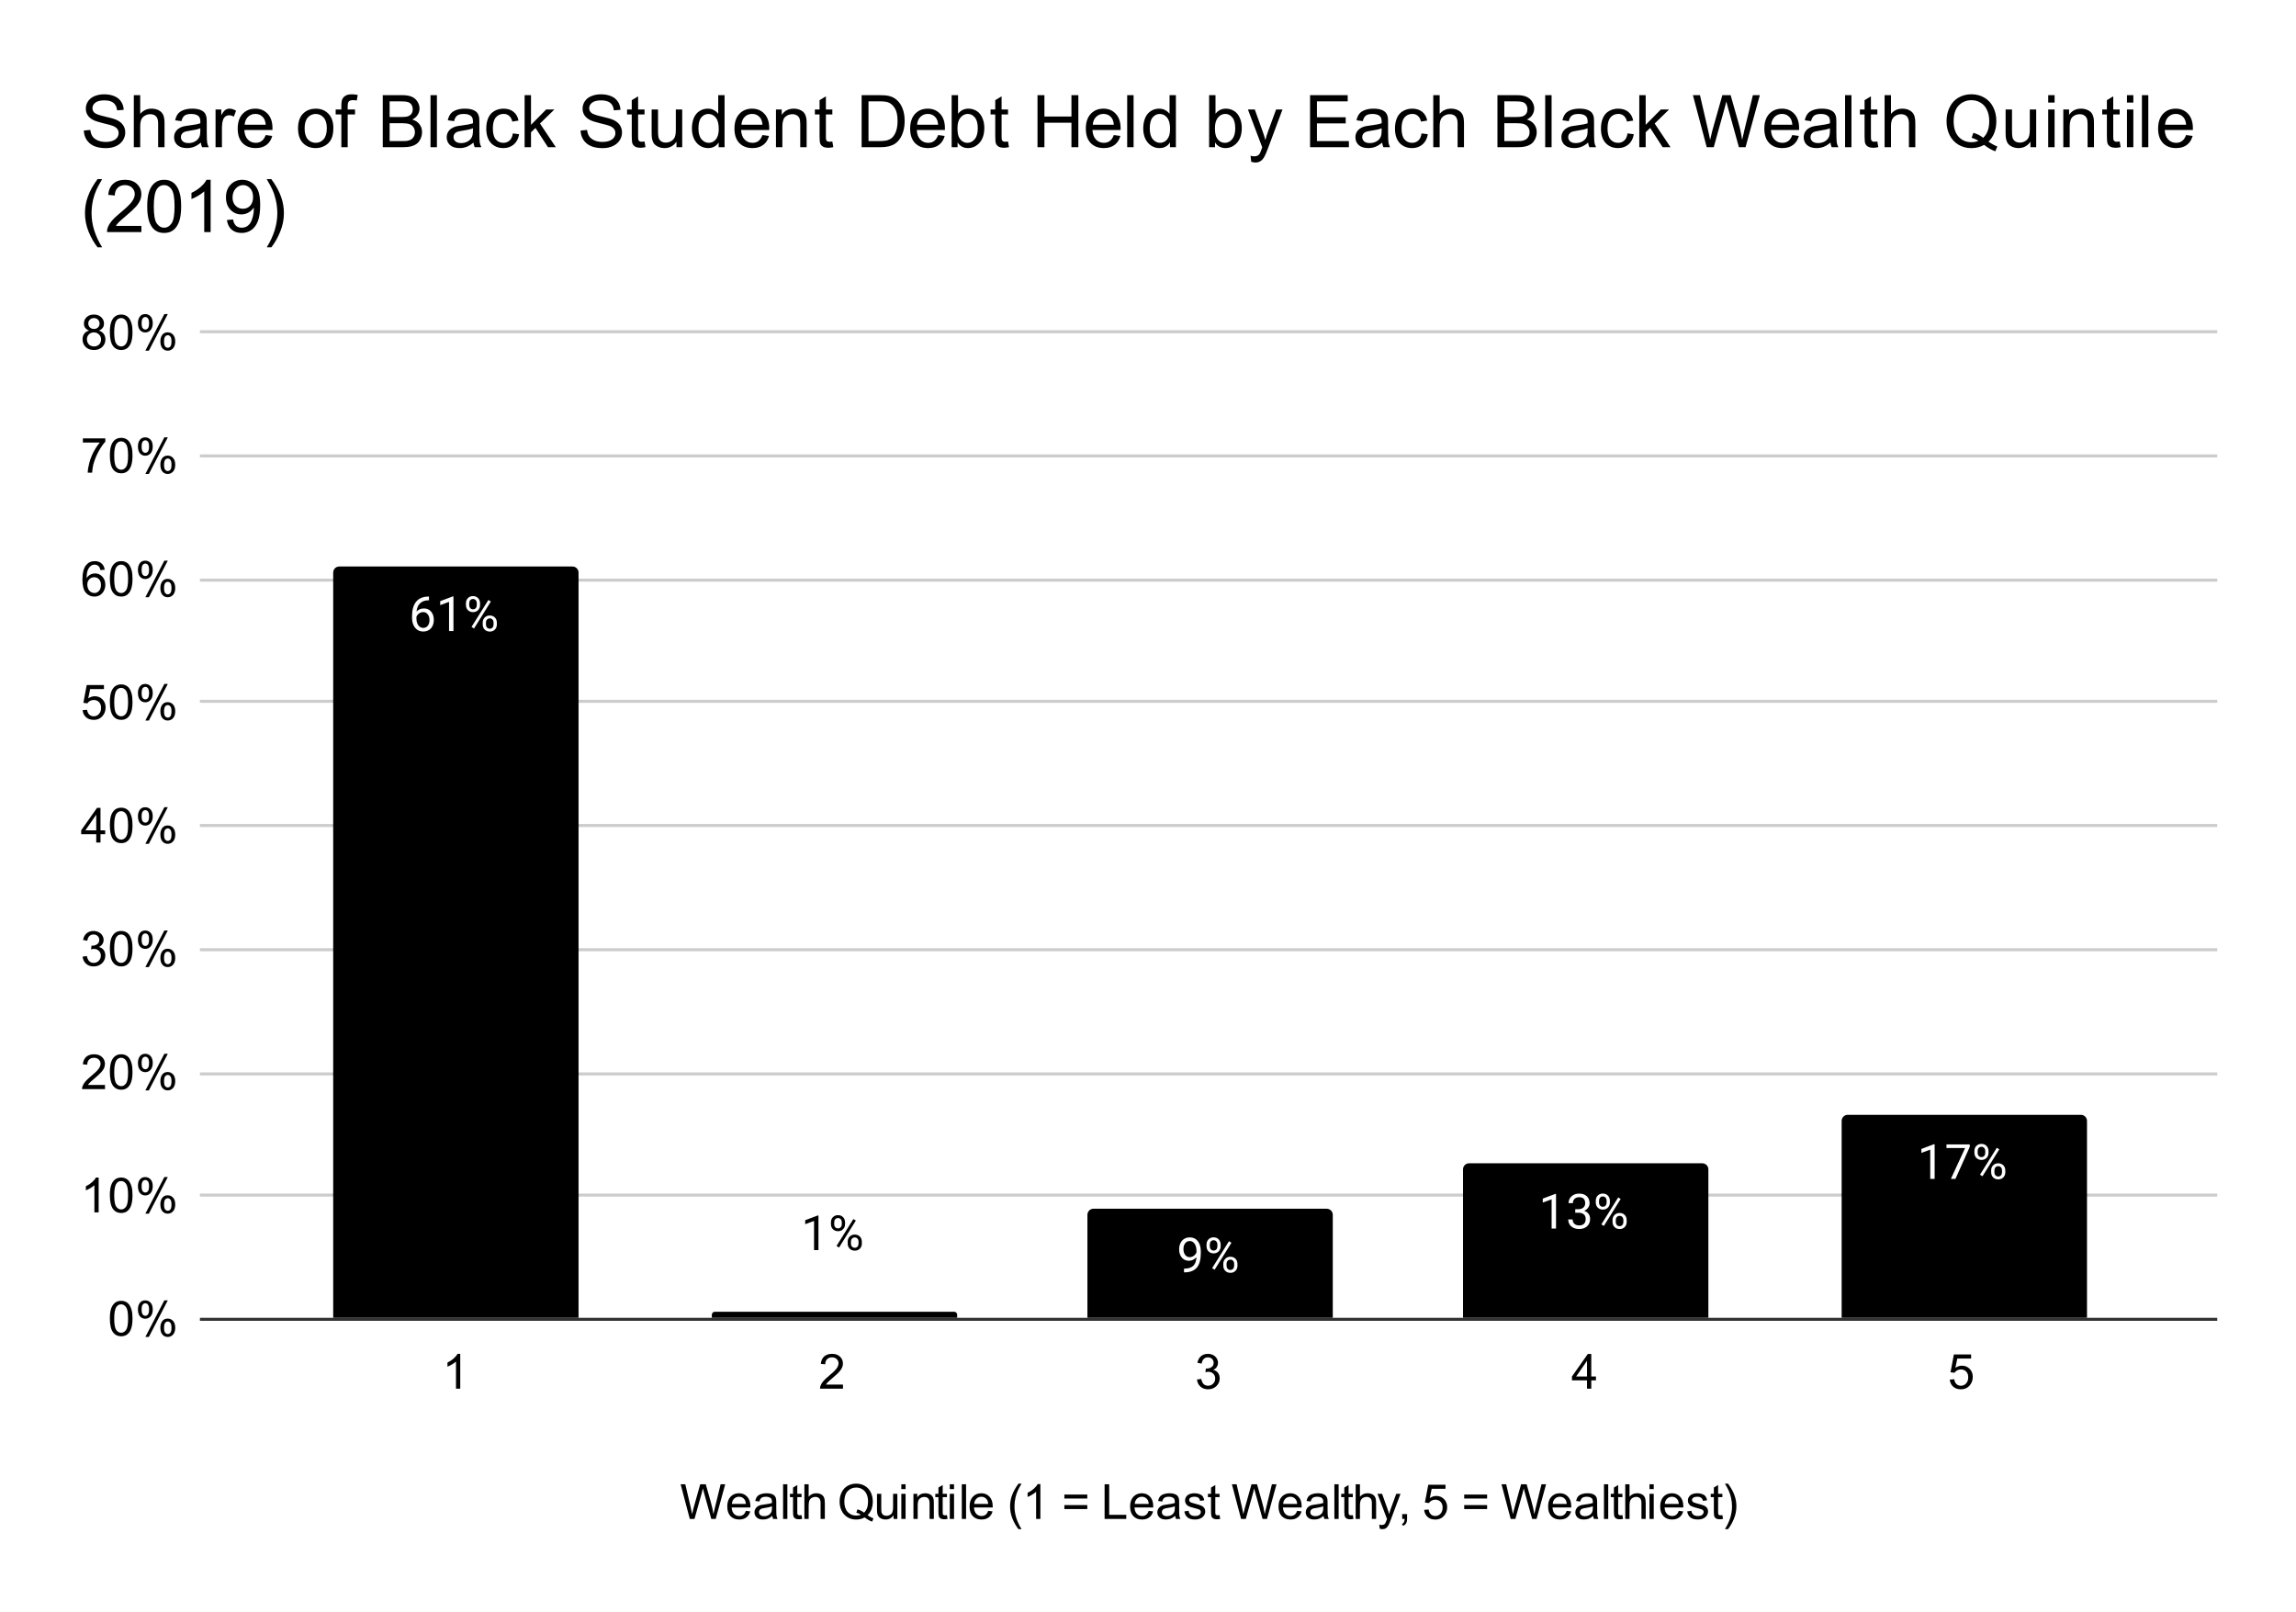 <?xml version="1.0" encoding="UTF-8"?> <svg xmlns:xlink="http://www.w3.org/1999/xlink" xmlns="http://www.w3.org/2000/svg" version="1.1" viewBox="0.0 0.0 758.0 532.0" fill="none" stroke="none" stroke-linecap="square" stroke-miterlimit="10" width="758" height="532"><path fill="#ffffff" d="M0 0L758.0 0L758.0 532.0L0 532.0L0 0Z" fill-rule="nonzero"></path><path stroke="#333333" stroke-width="1.0" stroke-linecap="butt" d="M66.5 435.5L731.5 435.5" fill-rule="nonzero"></path><path stroke="#cccccc" stroke-width="1.0" stroke-linecap="butt" d="M66.5 394.5L731.5 394.5" fill-rule="nonzero"></path><path stroke="#cccccc" stroke-width="1.0" stroke-linecap="butt" d="M66.5 354.5L731.5 354.5" fill-rule="nonzero"></path><path stroke="#cccccc" stroke-width="1.0" stroke-linecap="butt" d="M66.5 313.5L731.5 313.5" fill-rule="nonzero"></path><path stroke="#cccccc" stroke-width="1.0" stroke-linecap="butt" d="M66.5 272.5L731.5 272.5" fill-rule="nonzero"></path><path stroke="#cccccc" stroke-width="1.0" stroke-linecap="butt" d="M66.5 231.5L731.5 231.5" fill-rule="nonzero"></path><path stroke="#cccccc" stroke-width="1.0" stroke-linecap="butt" d="M66.5 191.5L731.5 191.5" fill-rule="nonzero"></path><path stroke="#cccccc" stroke-width="1.0" stroke-linecap="butt" d="M66.5 150.5L731.5 150.5" fill-rule="nonzero"></path><path stroke="#cccccc" stroke-width="1.0" stroke-linecap="butt" d="M66.5 109.5L731.5 109.5" fill-rule="nonzero"></path><clipPath id="id_0"><path d="M66.6 109.833L731.4 109.833L731.4 435.4L66.6 435.4L66.6 109.833Z" clip-rule="nonzero"></path></clipPath><path stroke="#000000" stroke-width="2.0" stroke-linecap="butt" stroke-opacity="0.0" clip-path="url(#id_0)" d="M191.0 435.0L110.0 435.0L110.0 189.0C110.0 187.895 110.895 187.0 112.0 187.0L189.0 187.0C190.105 187.0 191.0 187.895 191.0 189.0Z" fill-rule="nonzero"></path><path fill="#000000" clip-path="url(#id_0)" d="M191.0 435.0L110.0 435.0L110.0 189.0C110.0 187.895 110.895 187.0 112.0 187.0L189.0 187.0C190.105 187.0 191.0 187.895 191.0 189.0Z" fill-rule="nonzero"></path><path stroke="#000000" stroke-width="2.0" stroke-linecap="butt" stroke-opacity="0.0" clip-path="url(#id_0)" d="M316.0 435.0L235.0 435.0L235.0 434.0C235.0 433.448 235.448 433.0 236.0 433.0L315.0 433.0C315.552 433.0 316.0 433.448 316.0 434.0Z" fill-rule="nonzero"></path><path fill="#000000" clip-path="url(#id_0)" d="M316.0 435.0L235.0 435.0L235.0 434.0C235.0 433.448 235.448 433.0 236.0 433.0L315.0 433.0C315.552 433.0 316.0 433.448 316.0 434.0Z" fill-rule="nonzero"></path><path stroke="#000000" stroke-width="2.0" stroke-linecap="butt" stroke-opacity="0.0" clip-path="url(#id_0)" d="M440.0 435.0L359.0 435.0L359.0 401.0C359.0 399.895 359.895 399.0 361.0 399.0L438.0 399.0C439.105 399.0 440.0 399.895 440.0 401.0Z" fill-rule="nonzero"></path><path fill="#000000" clip-path="url(#id_0)" d="M440.0 435.0L359.0 435.0L359.0 401.0C359.0 399.895 359.895 399.0 361.0 399.0L438.0 399.0C439.105 399.0 440.0 399.895 440.0 401.0Z" fill-rule="nonzero"></path><path stroke="#000000" stroke-width="2.0" stroke-linecap="butt" stroke-opacity="0.0" clip-path="url(#id_0)" d="M564.0 435.0L483.0 435.0L483.0 386.0C483.0 384.895 483.895 384.0 485.0 384.0L562.0 384.0C563.105 384.0 564.0 384.895 564.0 386.0Z" fill-rule="nonzero"></path><path fill="#000000" clip-path="url(#id_0)" d="M564.0 435.0L483.0 435.0L483.0 386.0C483.0 384.895 483.895 384.0 485.0 384.0L562.0 384.0C563.105 384.0 564.0 384.895 564.0 386.0Z" fill-rule="nonzero"></path><path stroke="#000000" stroke-width="2.0" stroke-linecap="butt" stroke-opacity="0.0" clip-path="url(#id_0)" d="M689.0 435.0L608.0 435.0L608.0 370.0C608.0 368.895 608.895 368.0 610.0 368.0L687.0 368.0C688.105 368.0 689.0 368.895 689.0 370.0Z" fill-rule="nonzero"></path><path fill="#000000" clip-path="url(#id_0)" d="M689.0 435.0L608.0 435.0L608.0 370.0C608.0 368.895 608.895 368.0 610.0 368.0L687.0 368.0C688.105 368.0 689.0 368.895 689.0 370.0Z" fill-rule="nonzero"></path><path stroke="#000000" stroke-width="3.0" stroke-linejoin="round" stroke-linecap="round" d="M141.625 196.925L141.625 198.16L141.359 198.16Q139.672 198.191 138.672 199.16Q137.672 200.128 137.516 201.878Q138.406 200.847 139.969 200.847Q141.453 200.847 142.328 201.894Q143.219 202.941 143.219 204.597Q143.219 206.363 142.266 207.425Q141.312 208.472 139.703 208.472Q138.062 208.472 137.047 207.222Q136.031 205.957 136.031 203.988L136.031 203.425Q136.031 200.285 137.375 198.628Q138.719 196.972 141.359 196.925L141.625 196.925ZM139.719 202.05Q138.984 202.05 138.359 202.503Q137.734 202.941 137.484 203.613L137.484 204.144Q137.484 205.55 138.109 206.41Q138.75 207.269 139.703 207.269Q140.672 207.269 141.234 206.55Q141.797 205.832 141.797 204.675Q141.797 203.503 141.219 202.785Q140.656 202.05 139.719 202.05ZM149.703 208.316L148.25 208.316L148.25 198.675L145.328 199.753L145.328 198.441L149.469 196.878L149.703 196.878L149.703 208.316ZM153.828 199.128Q153.828 198.097 154.469 197.441Q155.125 196.769 156.156 196.769Q157.188 196.769 157.828 197.441Q158.484 198.113 158.484 199.175L158.484 199.722Q158.484 200.753 157.828 201.41Q157.172 202.066 156.172 202.066Q155.156 202.066 154.484 201.41Q153.828 200.753 153.828 199.675L153.828 199.128ZM154.906 199.722Q154.906 200.332 155.25 200.738Q155.594 201.128 156.172 201.128Q156.719 201.128 157.062 200.753Q157.406 200.363 157.406 199.691L157.406 199.128Q157.406 198.519 157.062 198.128Q156.734 197.722 156.156 197.722Q155.578 197.722 155.234 198.128Q154.906 198.519 154.906 199.16L154.906 199.722ZM159.359 205.519Q159.359 204.503 160.016 203.847Q160.672 203.175 161.688 203.175Q162.719 203.175 163.375 203.832Q164.031 204.488 164.031 205.582L164.031 206.128Q164.031 207.16 163.375 207.832Q162.719 208.488 161.703 208.488Q160.688 208.488 160.016 207.832Q159.359 207.175 159.359 206.082L159.359 205.519ZM160.438 206.128Q160.438 206.753 160.781 207.144Q161.125 207.535 161.703 207.535Q162.266 207.535 162.594 207.16Q162.938 206.769 162.938 206.097L162.938 205.519Q162.938 204.91 162.594 204.519Q162.266 204.128 161.688 204.128Q161.141 204.128 160.781 204.519Q160.438 204.894 160.438 205.55L160.438 206.128ZM156.5 207.457L155.672 206.941L161.234 198.05L162.047 198.566L156.5 207.457Z" fill-rule="nonzero"></path><path fill="#ffffff" d="M141.625 196.925L141.625 198.16L141.359 198.16Q139.672 198.191 138.672 199.16Q137.672 200.128 137.516 201.878Q138.406 200.847 139.969 200.847Q141.453 200.847 142.328 201.894Q143.219 202.941 143.219 204.597Q143.219 206.363 142.266 207.425Q141.312 208.472 139.703 208.472Q138.062 208.472 137.047 207.222Q136.031 205.957 136.031 203.988L136.031 203.425Q136.031 200.285 137.375 198.628Q138.719 196.972 141.359 196.925L141.625 196.925ZM139.719 202.05Q138.984 202.05 138.359 202.503Q137.734 202.941 137.484 203.613L137.484 204.144Q137.484 205.55 138.109 206.41Q138.75 207.269 139.703 207.269Q140.672 207.269 141.234 206.55Q141.797 205.832 141.797 204.675Q141.797 203.503 141.219 202.785Q140.656 202.05 139.719 202.05ZM149.703 208.316L148.25 208.316L148.25 198.675L145.328 199.753L145.328 198.441L149.469 196.878L149.703 196.878L149.703 208.316ZM153.828 199.128Q153.828 198.097 154.469 197.441Q155.125 196.769 156.156 196.769Q157.188 196.769 157.828 197.441Q158.484 198.113 158.484 199.175L158.484 199.722Q158.484 200.753 157.828 201.41Q157.172 202.066 156.172 202.066Q155.156 202.066 154.484 201.41Q153.828 200.753 153.828 199.675L153.828 199.128ZM154.906 199.722Q154.906 200.332 155.25 200.738Q155.594 201.128 156.172 201.128Q156.719 201.128 157.062 200.753Q157.406 200.363 157.406 199.691L157.406 199.128Q157.406 198.519 157.062 198.128Q156.734 197.722 156.156 197.722Q155.578 197.722 155.234 198.128Q154.906 198.519 154.906 199.16L154.906 199.722ZM159.359 205.519Q159.359 204.503 160.016 203.847Q160.672 203.175 161.688 203.175Q162.719 203.175 163.375 203.832Q164.031 204.488 164.031 205.582L164.031 206.128Q164.031 207.16 163.375 207.832Q162.719 208.488 161.703 208.488Q160.688 208.488 160.016 207.832Q159.359 207.175 159.359 206.082L159.359 205.519ZM160.438 206.128Q160.438 206.753 160.781 207.144Q161.125 207.535 161.703 207.535Q162.266 207.535 162.594 207.16Q162.938 206.769 162.938 206.097L162.938 205.519Q162.938 204.91 162.594 204.519Q162.266 204.128 161.688 204.128Q161.141 204.128 160.781 204.519Q160.438 204.894 160.438 205.55L160.438 206.128ZM156.5 207.457L155.672 206.941L161.234 198.05L162.047 198.566L156.5 207.457Z" fill-rule="nonzero"></path><path stroke="#ffffff" stroke-width="3.0" stroke-linejoin="round" stroke-linecap="round" d="M270.203 412.665L268.75 412.665L268.75 403.024L265.828 404.102L265.828 402.79L269.969 401.227L270.203 401.227L270.203 412.665ZM274.328 403.477Q274.328 402.446 274.969 401.79Q275.625 401.118 276.656 401.118Q277.688 401.118 278.328 401.79Q278.984 402.462 278.984 403.524L278.984 404.071Q278.984 405.102 278.328 405.759Q277.672 406.415 276.672 406.415Q275.656 406.415 274.984 405.759Q274.328 405.102 274.328 404.024L274.328 403.477ZM275.406 404.071Q275.406 404.681 275.75 405.087Q276.094 405.477 276.672 405.477Q277.219 405.477 277.562 405.102Q277.906 404.712 277.906 404.04L277.906 403.477Q277.906 402.868 277.562 402.477Q277.234 402.071 276.656 402.071Q276.078 402.071 275.734 402.477Q275.406 402.868 275.406 403.509L275.406 404.071ZM279.859 409.868Q279.859 408.852 280.516 408.196Q281.172 407.524 282.188 407.524Q283.219 407.524 283.875 408.181Q284.531 408.837 284.531 409.931L284.531 410.477Q284.531 411.509 283.875 412.181Q283.219 412.837 282.203 412.837Q281.188 412.837 280.516 412.181Q279.859 411.524 279.859 410.431L279.859 409.868ZM280.938 410.477Q280.938 411.102 281.281 411.493Q281.625 411.884 282.203 411.884Q282.766 411.884 283.094 411.509Q283.438 411.118 283.438 410.446L283.438 409.868Q283.438 409.259 283.094 408.868Q282.766 408.477 282.188 408.477Q281.641 408.477 281.281 408.868Q280.938 409.243 280.938 409.899L280.938 410.477ZM277.0 411.806L276.172 411.29L281.734 402.399L282.547 402.915L277.0 411.806Z" fill-rule="nonzero"></path><path fill="#000000" d="M270.203 412.665L268.75 412.665L268.75 403.024L265.828 404.102L265.828 402.79L269.969 401.227L270.203 401.227L270.203 412.665ZM274.328 403.477Q274.328 402.446 274.969 401.79Q275.625 401.118 276.656 401.118Q277.688 401.118 278.328 401.79Q278.984 402.462 278.984 403.524L278.984 404.071Q278.984 405.102 278.328 405.759Q277.672 406.415 276.672 406.415Q275.656 406.415 274.984 405.759Q274.328 405.102 274.328 404.024L274.328 403.477ZM275.406 404.071Q275.406 404.681 275.75 405.087Q276.094 405.477 276.672 405.477Q277.219 405.477 277.562 405.102Q277.906 404.712 277.906 404.04L277.906 403.477Q277.906 402.868 277.562 402.477Q277.234 402.071 276.656 402.071Q276.078 402.071 275.734 402.477Q275.406 402.868 275.406 403.509L275.406 404.071ZM279.859 409.868Q279.859 408.852 280.516 408.196Q281.172 407.524 282.188 407.524Q283.219 407.524 283.875 408.181Q284.531 408.837 284.531 409.931L284.531 410.477Q284.531 411.509 283.875 412.181Q283.219 412.837 282.203 412.837Q281.188 412.837 280.516 412.181Q279.859 411.524 279.859 410.431L279.859 409.868ZM280.938 410.477Q280.938 411.102 281.281 411.493Q281.625 411.884 282.203 411.884Q282.766 411.884 283.094 411.509Q283.438 411.118 283.438 410.446L283.438 409.868Q283.438 409.259 283.094 408.868Q282.766 408.477 282.188 408.477Q281.641 408.477 281.281 408.868Q280.938 409.243 280.938 409.899L280.938 410.477ZM277.0 411.806L276.172 411.29L281.734 402.399L282.547 402.915L277.0 411.806Z" fill-rule="nonzero"></path><path stroke="#000000" stroke-width="3.0" stroke-linejoin="round" stroke-linecap="round" d="M394.984 414.986Q394.531 415.518 393.906 415.846Q393.281 416.174 392.531 416.174Q391.547 416.174 390.812 415.689Q390.078 415.205 389.672 414.33Q389.281 413.455 389.281 412.393Q389.281 411.252 389.719 410.346Q390.156 409.424 390.953 408.939Q391.75 408.455 392.812 408.455Q394.5 408.455 395.469 409.721Q396.438 410.971 396.438 413.158L396.438 413.58Q396.438 416.893 395.125 418.424Q393.812 419.955 391.172 420.002L390.891 420.002L390.891 418.768L391.188 418.768Q392.984 418.736 393.938 417.846Q394.906 416.939 394.984 414.986ZM392.766 414.986Q393.484 414.986 394.094 414.549Q394.719 414.096 395.0 413.439L395.0 412.861Q395.0 411.439 394.375 410.549Q393.766 409.658 392.812 409.658Q391.859 409.658 391.281 410.393Q390.703 411.111 390.703 412.314Q390.703 413.471 391.266 414.236Q391.828 414.986 392.766 414.986ZM398.328 410.799Q398.328 409.768 398.969 409.111Q399.625 408.439 400.656 408.439Q401.688 408.439 402.328 409.111Q402.984 409.783 402.984 410.846L402.984 411.393Q402.984 412.424 402.328 413.08Q401.672 413.736 400.672 413.736Q399.656 413.736 398.984 413.08Q398.328 412.424 398.328 411.346L398.328 410.799ZM399.406 411.393Q399.406 412.002 399.75 412.408Q400.094 412.799 400.672 412.799Q401.219 412.799 401.562 412.424Q401.906 412.033 401.906 411.361L401.906 410.799Q401.906 410.189 401.562 409.799Q401.234 409.393 400.656 409.393Q400.078 409.393 399.734 409.799Q399.406 410.189 399.406 410.83L399.406 411.393ZM403.859 417.189Q403.859 416.174 404.516 415.518Q405.172 414.846 406.188 414.846Q407.219 414.846 407.875 415.502Q408.531 416.158 408.531 417.252L408.531 417.799Q408.531 418.83 407.875 419.502Q407.219 420.158 406.203 420.158Q405.188 420.158 404.516 419.502Q403.859 418.846 403.859 417.752L403.859 417.189ZM404.938 417.799Q404.938 418.424 405.281 418.814Q405.625 419.205 406.203 419.205Q406.766 419.205 407.094 418.83Q407.438 418.439 407.438 417.768L407.438 417.189Q407.438 416.58 407.094 416.189Q406.766 415.799 406.188 415.799Q405.641 415.799 405.281 416.189Q404.938 416.564 404.938 417.221L404.938 417.799ZM401.0 419.127L400.172 418.611L405.734 409.721L406.547 410.236L401.0 419.127Z" fill-rule="nonzero"></path><path fill="#ffffff" d="M394.984 414.986Q394.531 415.518 393.906 415.846Q393.281 416.174 392.531 416.174Q391.547 416.174 390.812 415.689Q390.078 415.205 389.672 414.33Q389.281 413.455 389.281 412.393Q389.281 411.252 389.719 410.346Q390.156 409.424 390.953 408.939Q391.75 408.455 392.812 408.455Q394.5 408.455 395.469 409.721Q396.438 410.971 396.438 413.158L396.438 413.58Q396.438 416.893 395.125 418.424Q393.812 419.955 391.172 420.002L390.891 420.002L390.891 418.768L391.188 418.768Q392.984 418.736 393.938 417.846Q394.906 416.939 394.984 414.986ZM392.766 414.986Q393.484 414.986 394.094 414.549Q394.719 414.096 395.0 413.439L395.0 412.861Q395.0 411.439 394.375 410.549Q393.766 409.658 392.812 409.658Q391.859 409.658 391.281 410.393Q390.703 411.111 390.703 412.314Q390.703 413.471 391.266 414.236Q391.828 414.986 392.766 414.986ZM398.328 410.799Q398.328 409.768 398.969 409.111Q399.625 408.439 400.656 408.439Q401.688 408.439 402.328 409.111Q402.984 409.783 402.984 410.846L402.984 411.393Q402.984 412.424 402.328 413.08Q401.672 413.736 400.672 413.736Q399.656 413.736 398.984 413.08Q398.328 412.424 398.328 411.346L398.328 410.799ZM399.406 411.393Q399.406 412.002 399.75 412.408Q400.094 412.799 400.672 412.799Q401.219 412.799 401.562 412.424Q401.906 412.033 401.906 411.361L401.906 410.799Q401.906 410.189 401.562 409.799Q401.234 409.393 400.656 409.393Q400.078 409.393 399.734 409.799Q399.406 410.189 399.406 410.83L399.406 411.393ZM403.859 417.189Q403.859 416.174 404.516 415.518Q405.172 414.846 406.188 414.846Q407.219 414.846 407.875 415.502Q408.531 416.158 408.531 417.252L408.531 417.799Q408.531 418.83 407.875 419.502Q407.219 420.158 406.203 420.158Q405.188 420.158 404.516 419.502Q403.859 418.846 403.859 417.752L403.859 417.189ZM404.938 417.799Q404.938 418.424 405.281 418.814Q405.625 419.205 406.203 419.205Q406.766 419.205 407.094 418.83Q407.438 418.439 407.438 417.768L407.438 417.189Q407.438 416.58 407.094 416.189Q406.766 415.799 406.188 415.799Q405.641 415.799 405.281 416.189Q404.938 416.564 404.938 417.221L404.938 417.799ZM401.0 419.127L400.172 418.611L405.734 409.721L406.547 410.236L401.0 419.127Z" fill-rule="nonzero"></path><path stroke="#000000" stroke-width="3.0" stroke-linejoin="round" stroke-linecap="round" d="M513.703 405.536L512.25 405.536L512.25 395.895L509.328 396.973L509.328 395.661L513.469 394.098L513.703 394.098L513.703 405.536ZM520.047 399.145L521.141 399.145Q522.156 399.13 522.734 398.614Q523.328 398.083 523.328 397.192Q523.328 395.192 521.344 395.192Q520.406 395.192 519.844 395.723Q519.281 396.255 519.281 397.145L517.844 397.145Q517.844 395.786 518.828 394.895Q519.812 394.005 521.344 394.005Q522.953 394.005 523.859 394.864Q524.781 395.708 524.781 397.223Q524.781 397.958 524.297 398.661Q523.812 399.348 522.984 399.692Q523.922 399.989 524.438 400.676Q524.953 401.364 524.953 402.364Q524.953 403.895 523.953 404.801Q522.953 405.692 521.344 405.692Q519.75 405.692 518.734 404.833Q517.734 403.958 517.734 402.536L519.188 402.536Q519.188 403.426 519.766 403.973Q520.359 404.505 521.344 404.505Q522.391 404.505 522.938 403.958Q523.5 403.411 523.5 402.395Q523.5 401.395 522.891 400.864Q522.281 400.333 521.141 400.317L520.047 400.317L520.047 399.145ZM526.828 396.348Q526.828 395.317 527.469 394.661Q528.125 393.989 529.156 393.989Q530.188 393.989 530.828 394.661Q531.484 395.333 531.484 396.395L531.484 396.942Q531.484 397.973 530.828 398.63Q530.172 399.286 529.172 399.286Q528.156 399.286 527.484 398.63Q526.828 397.973 526.828 396.895L526.828 396.348ZM527.906 396.942Q527.906 397.551 528.25 397.958Q528.594 398.348 529.172 398.348Q529.719 398.348 530.062 397.973Q530.406 397.583 530.406 396.911L530.406 396.348Q530.406 395.739 530.062 395.348Q529.734 394.942 529.156 394.942Q528.578 394.942 528.234 395.348Q527.906 395.739 527.906 396.38L527.906 396.942ZM532.359 402.739Q532.359 401.723 533.016 401.067Q533.672 400.395 534.688 400.395Q535.719 400.395 536.375 401.051Q537.031 401.708 537.031 402.801L537.031 403.348Q537.031 404.38 536.375 405.051Q535.719 405.708 534.703 405.708Q533.688 405.708 533.016 405.051Q532.359 404.395 532.359 403.301L532.359 402.739ZM533.438 403.348Q533.438 403.973 533.781 404.364Q534.125 404.755 534.703 404.755Q535.266 404.755 535.594 404.38Q535.938 403.989 535.938 403.317L535.938 402.739Q535.938 402.13 535.594 401.739Q535.266 401.348 534.688 401.348Q534.141 401.348 533.781 401.739Q533.438 402.114 533.438 402.77L533.438 403.348ZM529.5 404.676L528.672 404.161L534.234 395.27L535.047 395.786L529.5 404.676Z" fill-rule="nonzero"></path><path fill="#ffffff" d="M513.703 405.536L512.25 405.536L512.25 395.895L509.328 396.973L509.328 395.661L513.469 394.098L513.703 394.098L513.703 405.536ZM520.047 399.145L521.141 399.145Q522.156 399.13 522.734 398.614Q523.328 398.083 523.328 397.192Q523.328 395.192 521.344 395.192Q520.406 395.192 519.844 395.723Q519.281 396.255 519.281 397.145L517.844 397.145Q517.844 395.786 518.828 394.895Q519.812 394.005 521.344 394.005Q522.953 394.005 523.859 394.864Q524.781 395.708 524.781 397.223Q524.781 397.958 524.297 398.661Q523.812 399.348 522.984 399.692Q523.922 399.989 524.438 400.676Q524.953 401.364 524.953 402.364Q524.953 403.895 523.953 404.801Q522.953 405.692 521.344 405.692Q519.75 405.692 518.734 404.833Q517.734 403.958 517.734 402.536L519.188 402.536Q519.188 403.426 519.766 403.973Q520.359 404.505 521.344 404.505Q522.391 404.505 522.938 403.958Q523.5 403.411 523.5 402.395Q523.5 401.395 522.891 400.864Q522.281 400.333 521.141 400.317L520.047 400.317L520.047 399.145ZM526.828 396.348Q526.828 395.317 527.469 394.661Q528.125 393.989 529.156 393.989Q530.188 393.989 530.828 394.661Q531.484 395.333 531.484 396.395L531.484 396.942Q531.484 397.973 530.828 398.63Q530.172 399.286 529.172 399.286Q528.156 399.286 527.484 398.63Q526.828 397.973 526.828 396.895L526.828 396.348ZM527.906 396.942Q527.906 397.551 528.25 397.958Q528.594 398.348 529.172 398.348Q529.719 398.348 530.062 397.973Q530.406 397.583 530.406 396.911L530.406 396.348Q530.406 395.739 530.062 395.348Q529.734 394.942 529.156 394.942Q528.578 394.942 528.234 395.348Q527.906 395.739 527.906 396.38L527.906 396.942ZM532.359 402.739Q532.359 401.723 533.016 401.067Q533.672 400.395 534.688 400.395Q535.719 400.395 536.375 401.051Q537.031 401.708 537.031 402.801L537.031 403.348Q537.031 404.38 536.375 405.051Q535.719 405.708 534.703 405.708Q533.688 405.708 533.016 405.051Q532.359 404.395 532.359 403.301L532.359 402.739ZM533.438 403.348Q533.438 403.973 533.781 404.364Q534.125 404.755 534.703 404.755Q535.266 404.755 535.594 404.38Q535.938 403.989 535.938 403.317L535.938 402.739Q535.938 402.13 535.594 401.739Q535.266 401.348 534.688 401.348Q534.141 401.348 533.781 401.739Q533.438 402.114 533.438 402.77L533.438 403.348ZM529.5 404.676L528.672 404.161L534.234 395.27L535.047 395.786L529.5 404.676Z" fill-rule="nonzero"></path><path stroke="#000000" stroke-width="3.0" stroke-linejoin="round" stroke-linecap="round" d="M638.703 389.139L637.25 389.139L637.25 379.498L634.328 380.576L634.328 379.264L638.469 377.701L638.703 377.701L638.703 389.139ZM650.297 378.576L645.578 389.139L644.062 389.139L648.766 378.951L642.609 378.951L642.609 377.764L650.297 377.764L650.297 378.576ZM651.828 379.951Q651.828 378.92 652.469 378.264Q653.125 377.592 654.156 377.592Q655.188 377.592 655.828 378.264Q656.484 378.936 656.484 379.998L656.484 380.545Q656.484 381.576 655.828 382.233Q655.172 382.889 654.172 382.889Q653.156 382.889 652.484 382.233Q651.828 381.576 651.828 380.498L651.828 379.951ZM652.906 380.545Q652.906 381.154 653.25 381.561Q653.594 381.951 654.172 381.951Q654.719 381.951 655.062 381.576Q655.406 381.186 655.406 380.514L655.406 379.951Q655.406 379.342 655.062 378.951Q654.734 378.545 654.156 378.545Q653.578 378.545 653.234 378.951Q652.906 379.342 652.906 379.983L652.906 380.545ZM657.359 386.342Q657.359 385.326 658.016 384.67Q658.672 383.998 659.688 383.998Q660.719 383.998 661.375 384.654Q662.031 385.311 662.031 386.404L662.031 386.951Q662.031 387.983 661.375 388.654Q660.719 389.311 659.703 389.311Q658.688 389.311 658.016 388.654Q657.359 387.998 657.359 386.904L657.359 386.342ZM658.438 386.951Q658.438 387.576 658.781 387.967Q659.125 388.358 659.703 388.358Q660.266 388.358 660.594 387.983Q660.938 387.592 660.938 386.92L660.938 386.342Q660.938 385.733 660.594 385.342Q660.266 384.951 659.688 384.951Q659.141 384.951 658.781 385.342Q658.438 385.717 658.438 386.373L658.438 386.951ZM654.5 388.279L653.672 387.764L659.234 378.873L660.047 379.389L654.5 388.279Z" fill-rule="nonzero"></path><path fill="#ffffff" d="M638.703 389.139L637.25 389.139L637.25 379.498L634.328 380.576L634.328 379.264L638.469 377.701L638.703 377.701L638.703 389.139ZM650.297 378.576L645.578 389.139L644.062 389.139L648.766 378.951L642.609 378.951L642.609 377.764L650.297 377.764L650.297 378.576ZM651.828 379.951Q651.828 378.92 652.469 378.264Q653.125 377.592 654.156 377.592Q655.188 377.592 655.828 378.264Q656.484 378.936 656.484 379.998L656.484 380.545Q656.484 381.576 655.828 382.233Q655.172 382.889 654.172 382.889Q653.156 382.889 652.484 382.233Q651.828 381.576 651.828 380.498L651.828 379.951ZM652.906 380.545Q652.906 381.154 653.25 381.561Q653.594 381.951 654.172 381.951Q654.719 381.951 655.062 381.576Q655.406 381.186 655.406 380.514L655.406 379.951Q655.406 379.342 655.062 378.951Q654.734 378.545 654.156 378.545Q653.578 378.545 653.234 378.951Q652.906 379.342 652.906 379.983L652.906 380.545ZM657.359 386.342Q657.359 385.326 658.016 384.67Q658.672 383.998 659.688 383.998Q660.719 383.998 661.375 384.654Q662.031 385.311 662.031 386.404L662.031 386.951Q662.031 387.983 661.375 388.654Q660.719 389.311 659.703 389.311Q658.688 389.311 658.016 388.654Q657.359 387.998 657.359 386.904L657.359 386.342ZM658.438 386.951Q658.438 387.576 658.781 387.967Q659.125 388.358 659.703 388.358Q660.266 388.358 660.594 387.983Q660.938 387.592 660.938 386.92L660.938 386.342Q660.938 385.733 660.594 385.342Q660.266 384.951 659.688 384.951Q659.141 384.951 658.781 385.342Q658.438 385.717 658.438 386.373L658.438 386.951ZM654.5 388.279L653.672 387.764L659.234 378.873L660.047 379.389L654.5 388.279Z" fill-rule="nonzero"></path><path fill="#000000" d="M227.734 501.4L224.703 489.947L226.25 489.947L228.0 497.447Q228.281 498.634 228.484 499.791Q228.922 497.962 229.0 497.681L231.172 489.947L233.0 489.947L234.641 495.744Q235.266 497.9 235.531 499.791Q235.75 498.712 236.109 497.306L237.906 489.947L239.422 489.947L236.281 501.4L234.828 501.4L232.406 492.666Q232.109 491.572 232.047 491.322Q231.875 492.119 231.719 492.666L229.281 501.4L227.734 501.4ZM246.234 498.728L247.688 498.9Q247.344 500.181 246.406 500.884Q245.484 501.587 244.047 501.587Q242.219 501.587 241.156 500.462Q240.094 499.337 240.094 497.322Q240.094 495.228 241.172 494.072Q242.25 492.916 243.969 492.916Q245.625 492.916 246.672 494.056Q247.734 495.181 247.734 497.228Q247.734 497.353 247.734 497.603L241.547 497.603Q241.625 498.978 242.312 499.712Q243.016 500.431 244.047 500.431Q244.828 500.431 245.375 500.025Q245.922 499.619 246.234 498.728ZM241.625 496.447L246.25 496.447Q246.156 495.4 245.719 494.884Q245.047 494.072 243.984 494.072Q243.016 494.072 242.344 494.728Q241.688 495.369 241.625 496.447ZM254.969 500.369Q254.188 501.041 253.469 501.322Q252.75 501.587 251.922 501.587Q250.547 501.587 249.812 500.916Q249.078 500.244 249.078 499.212Q249.078 498.603 249.359 498.103Q249.641 497.587 250.078 497.291Q250.531 496.978 251.094 496.822Q251.516 496.712 252.344 496.619Q254.047 496.416 254.859 496.134Q254.859 495.837 254.859 495.759Q254.859 494.9 254.469 494.556Q253.922 494.072 252.859 494.072Q251.875 494.072 251.391 494.431Q250.922 494.775 250.703 495.65L249.328 495.462Q249.516 494.587 249.938 494.041Q250.375 493.494 251.188 493.212Q252.0 492.916 253.062 492.916Q254.125 492.916 254.781 493.166Q255.453 493.416 255.766 493.791Q256.078 494.166 256.203 494.744Q256.281 495.103 256.281 496.041L256.281 497.916Q256.281 499.884 256.359 500.4Q256.453 500.916 256.719 501.4L255.25 501.4Q255.031 500.962 254.969 500.369ZM254.859 497.228Q254.094 497.541 252.562 497.759Q251.688 497.884 251.328 498.041Q250.969 498.197 250.766 498.509Q250.578 498.806 250.578 499.166Q250.578 499.728 251.0 500.103Q251.438 500.478 252.25 500.478Q253.062 500.478 253.688 500.134Q254.328 499.775 254.625 499.15Q254.859 498.681 254.859 497.744L254.859 497.228ZM258.531 501.4L258.531 489.947L259.938 489.947L259.938 501.4L258.531 501.4ZM264.625 500.134L264.828 501.384Q264.234 501.509 263.766 501.509Q263.0 501.509 262.578 501.275Q262.156 501.025 261.984 500.634Q261.812 500.228 261.812 498.962L261.812 494.197L260.781 494.197L260.781 493.103L261.812 493.103L261.812 491.041L263.219 490.197L263.219 493.103L264.625 493.103L264.625 494.197L263.219 494.197L263.219 499.041Q263.219 499.65 263.281 499.822Q263.359 499.994 263.531 500.103Q263.703 500.197 264.016 500.197Q264.25 500.197 264.625 500.134ZM265.562 501.4L265.562 489.947L266.969 489.947L266.969 494.056Q267.953 492.916 269.453 492.916Q270.375 492.916 271.047 493.275Q271.734 493.634 272.016 494.275Q272.312 494.916 272.312 496.134L272.312 501.4L270.906 501.4L270.906 496.134Q270.906 495.087 270.453 494.603Q270.0 494.119 269.156 494.119Q268.531 494.119 267.984 494.447Q267.438 494.775 267.203 495.337Q266.969 495.884 266.969 496.853L266.969 501.4L265.562 501.4ZM286.422 500.166Q287.469 500.9 288.359 501.228L287.922 502.291Q286.688 501.853 285.453 500.884Q284.188 501.603 282.641 501.603Q281.094 501.603 279.828 500.853Q278.562 500.087 277.875 498.728Q277.188 497.369 277.188 495.666Q277.188 493.978 277.875 492.587Q278.562 491.197 279.828 490.478Q281.109 489.744 282.672 489.744Q284.266 489.744 285.531 490.494Q286.812 491.244 287.469 492.603Q288.141 493.962 288.141 495.666Q288.141 497.072 287.703 498.212Q287.281 499.337 286.422 500.166ZM283.078 498.228Q284.391 498.603 285.25 499.322Q286.578 498.103 286.578 495.666Q286.578 494.275 286.109 493.244Q285.641 492.197 284.719 491.619Q283.812 491.041 282.688 491.041Q280.984 491.041 279.859 492.212Q278.75 493.369 278.75 495.666Q278.75 497.9 279.859 499.103Q280.969 500.291 282.688 500.291Q283.5 500.291 284.219 499.994Q283.5 499.525 282.719 499.337L283.078 498.228ZM295.0 501.4L295.0 500.181Q294.031 501.587 292.359 501.587Q291.625 501.587 290.984 501.306Q290.359 501.025 290.047 500.603Q289.734 500.166 289.609 499.556Q289.531 499.134 289.531 498.244L289.531 493.103L290.938 493.103L290.938 497.697Q290.938 498.806 291.016 499.181Q291.156 499.744 291.578 500.056Q292.016 500.369 292.641 500.369Q293.281 500.369 293.828 500.056Q294.391 499.728 294.609 499.166Q294.844 498.603 294.844 497.541L294.844 493.103L296.25 493.103L296.25 501.4L295.0 501.4ZM297.562 491.556L297.562 489.947L298.969 489.947L298.969 491.556L297.562 491.556ZM297.562 501.4L297.562 493.103L298.969 493.103L298.969 501.4L297.562 501.4ZM301.562 501.4L301.562 493.103L302.828 493.103L302.828 494.275Q303.734 492.916 305.469 492.916Q306.219 492.916 306.844 493.181Q307.469 493.447 307.781 493.884Q308.094 494.322 308.219 494.931Q308.297 495.322 308.297 496.291L308.297 501.4L306.891 501.4L306.891 496.353Q306.891 495.494 306.719 495.072Q306.562 494.634 306.141 494.384Q305.734 494.134 305.172 494.134Q304.266 494.134 303.609 494.712Q302.969 495.275 302.969 496.869L302.969 501.4L301.562 501.4ZM312.625 500.134L312.828 501.384Q312.234 501.509 311.766 501.509Q311.0 501.509 310.578 501.275Q310.156 501.025 309.984 500.634Q309.812 500.228 309.812 498.962L309.812 494.197L308.781 494.197L308.781 493.103L309.812 493.103L309.812 491.041L311.219 490.197L311.219 493.103L312.625 493.103L312.625 494.197L311.219 494.197L311.219 499.041Q311.219 499.65 311.281 499.822Q311.359 499.994 311.531 500.103Q311.703 500.197 312.016 500.197Q312.25 500.197 312.625 500.134ZM313.562 491.556L313.562 489.947L314.969 489.947L314.969 491.556L313.562 491.556ZM313.562 501.4L313.562 493.103L314.969 493.103L314.969 501.4L313.562 501.4ZM317.531 501.4L317.531 489.947L318.938 489.947L318.938 501.4L317.531 501.4ZM326.234 498.728L327.688 498.9Q327.344 500.181 326.406 500.884Q325.484 501.587 324.047 501.587Q322.219 501.587 321.156 500.462Q320.094 499.337 320.094 497.322Q320.094 495.228 321.172 494.072Q322.25 492.916 323.969 492.916Q325.625 492.916 326.672 494.056Q327.734 495.181 327.734 497.228Q327.734 497.353 327.734 497.603L321.547 497.603Q321.625 498.978 322.312 499.712Q323.016 500.431 324.047 500.431Q324.828 500.431 325.375 500.025Q325.922 499.619 326.234 498.728ZM321.625 496.447L326.25 496.447Q326.156 495.4 325.719 494.884Q325.047 494.072 323.984 494.072Q323.016 494.072 322.344 494.728Q321.688 495.369 321.625 496.447ZM336.25 504.775Q335.078 503.306 334.266 501.337Q333.469 499.353 333.469 497.244Q333.469 495.384 334.078 493.681Q334.781 491.712 336.25 489.744L337.25 489.744Q336.312 491.369 336.0 492.072Q335.531 493.15 335.25 494.322Q334.922 495.775 334.922 497.259Q334.922 501.009 337.25 504.775L336.25 504.775ZM343.469 501.4L342.062 501.4L342.062 492.431Q341.547 492.916 340.719 493.4Q339.906 493.884 339.25 494.134L339.25 492.775Q340.422 492.212 341.297 491.431Q342.188 490.634 342.562 489.9L343.469 489.9L343.469 501.4ZM358.953 494.666L351.391 494.666L351.391 493.353L358.953 493.353L358.953 494.666ZM358.953 498.134L351.391 498.134L351.391 496.822L358.953 496.822L358.953 498.134ZM364.672 501.4L364.672 489.947L366.188 489.947L366.188 500.041L371.828 500.041L371.828 501.4L364.672 501.4ZM379.234 498.728L380.688 498.9Q380.344 500.181 379.406 500.884Q378.484 501.587 377.047 501.587Q375.219 501.587 374.156 500.462Q373.094 499.337 373.094 497.322Q373.094 495.228 374.172 494.072Q375.25 492.916 376.969 492.916Q378.625 492.916 379.672 494.056Q380.734 495.181 380.734 497.228Q380.734 497.353 380.734 497.603L374.547 497.603Q374.625 498.978 375.312 499.712Q376.016 500.431 377.047 500.431Q377.828 500.431 378.375 500.025Q378.922 499.619 379.234 498.728ZM374.625 496.447L379.25 496.447Q379.156 495.4 378.719 494.884Q378.047 494.072 376.984 494.072Q376.016 494.072 375.344 494.728Q374.688 495.369 374.625 496.447ZM387.969 500.369Q387.188 501.041 386.469 501.322Q385.75 501.587 384.922 501.587Q383.547 501.587 382.812 500.916Q382.078 500.244 382.078 499.212Q382.078 498.603 382.359 498.103Q382.641 497.587 383.078 497.291Q383.531 496.978 384.094 496.822Q384.516 496.712 385.344 496.619Q387.047 496.416 387.859 496.134Q387.859 495.837 387.859 495.759Q387.859 494.9 387.469 494.556Q386.922 494.072 385.859 494.072Q384.875 494.072 384.391 494.431Q383.922 494.775 383.703 495.65L382.328 495.462Q382.516 494.587 382.938 494.041Q383.375 493.494 384.188 493.212Q385.0 492.916 386.062 492.916Q387.125 492.916 387.781 493.166Q388.453 493.416 388.766 493.791Q389.078 494.166 389.203 494.744Q389.281 495.103 389.281 496.041L389.281 497.916Q389.281 499.884 389.359 500.4Q389.453 500.916 389.719 501.4L388.25 501.4Q388.031 500.962 387.969 500.369ZM387.859 497.228Q387.094 497.541 385.562 497.759Q384.688 497.884 384.328 498.041Q383.969 498.197 383.766 498.509Q383.578 498.806 383.578 499.166Q383.578 499.728 384.0 500.103Q384.438 500.478 385.25 500.478Q386.062 500.478 386.688 500.134Q387.328 499.775 387.625 499.15Q387.859 498.681 387.859 497.744L387.859 497.228ZM391.0 498.916L392.391 498.697Q392.5 499.541 393.031 499.994Q393.578 500.431 394.531 500.431Q395.5 500.431 395.969 500.041Q396.438 499.634 396.438 499.103Q396.438 498.634 396.031 498.353Q395.734 498.166 394.594 497.884Q393.047 497.494 392.438 497.212Q391.844 496.916 391.531 496.416Q391.234 495.916 391.234 495.306Q391.234 494.744 391.484 494.275Q391.734 493.806 392.172 493.494Q392.5 493.244 393.062 493.087Q393.641 492.916 394.281 492.916Q395.266 492.916 396.0 493.197Q396.734 493.478 397.078 493.962Q397.438 494.431 397.578 495.244L396.203 495.431Q396.109 494.791 395.656 494.431Q395.203 494.072 394.391 494.072Q393.422 494.072 393.0 494.4Q392.594 494.712 392.594 495.134Q392.594 495.416 392.766 495.634Q392.938 495.853 393.297 496.009Q393.516 496.087 394.547 496.369Q396.031 496.759 396.625 497.025Q397.219 497.275 397.547 497.759Q397.891 498.244 397.891 498.962Q397.891 499.666 397.469 500.291Q397.062 500.9 396.281 501.244Q395.516 501.587 394.547 501.587Q392.922 501.587 392.078 500.916Q391.234 500.244 391.0 498.916ZM402.625 500.134L402.828 501.384Q402.234 501.509 401.766 501.509Q401.0 501.509 400.578 501.275Q400.156 501.025 399.984 500.634Q399.812 500.228 399.812 498.962L399.812 494.197L398.781 494.197L398.781 493.103L399.812 493.103L399.812 491.041L401.219 490.197L401.219 493.103L402.625 493.103L402.625 494.197L401.219 494.197L401.219 499.041Q401.219 499.65 401.281 499.822Q401.359 499.994 401.531 500.103Q401.703 500.197 402.016 500.197Q402.25 500.197 402.625 500.134ZM409.734 501.4L406.703 489.947L408.25 489.947L410.0 497.447Q410.281 498.634 410.484 499.791Q410.922 497.962 411.0 497.681L413.172 489.947L415.0 489.947L416.641 495.744Q417.266 497.9 417.531 499.791Q417.75 498.712 418.109 497.306L419.906 489.947L421.422 489.947L418.281 501.4L416.828 501.4L414.406 492.666Q414.109 491.572 414.047 491.322Q413.875 492.119 413.719 492.666L411.281 501.4L409.734 501.4ZM428.234 498.728L429.688 498.9Q429.344 500.181 428.406 500.884Q427.484 501.587 426.047 501.587Q424.219 501.587 423.156 500.462Q422.094 499.337 422.094 497.322Q422.094 495.228 423.172 494.072Q424.25 492.916 425.969 492.916Q427.625 492.916 428.672 494.056Q429.734 495.181 429.734 497.228Q429.734 497.353 429.734 497.603L423.547 497.603Q423.625 498.978 424.312 499.712Q425.016 500.431 426.047 500.431Q426.828 500.431 427.375 500.025Q427.922 499.619 428.234 498.728ZM423.625 496.447L428.25 496.447Q428.156 495.4 427.719 494.884Q427.047 494.072 425.984 494.072Q425.016 494.072 424.344 494.728Q423.688 495.369 423.625 496.447ZM436.969 500.369Q436.188 501.041 435.469 501.322Q434.75 501.587 433.922 501.587Q432.547 501.587 431.812 500.916Q431.078 500.244 431.078 499.212Q431.078 498.603 431.359 498.103Q431.641 497.587 432.078 497.291Q432.531 496.978 433.094 496.822Q433.516 496.712 434.344 496.619Q436.047 496.416 436.859 496.134Q436.859 495.837 436.859 495.759Q436.859 494.9 436.469 494.556Q435.922 494.072 434.859 494.072Q433.875 494.072 433.391 494.431Q432.922 494.775 432.703 495.65L431.328 495.462Q431.516 494.587 431.938 494.041Q432.375 493.494 433.188 493.212Q434.0 492.916 435.062 492.916Q436.125 492.916 436.781 493.166Q437.453 493.416 437.766 493.791Q438.078 494.166 438.203 494.744Q438.281 495.103 438.281 496.041L438.281 497.916Q438.281 499.884 438.359 500.4Q438.453 500.916 438.719 501.4L437.25 501.4Q437.031 500.962 436.969 500.369ZM436.859 497.228Q436.094 497.541 434.562 497.759Q433.688 497.884 433.328 498.041Q432.969 498.197 432.766 498.509Q432.578 498.806 432.578 499.166Q432.578 499.728 433.0 500.103Q433.438 500.478 434.25 500.478Q435.062 500.478 435.688 500.134Q436.328 499.775 436.625 499.15Q436.859 498.681 436.859 497.744L436.859 497.228ZM440.531 501.4L440.531 489.947L441.938 489.947L441.938 501.4L440.531 501.4ZM446.625 500.134L446.828 501.384Q446.234 501.509 445.766 501.509Q445.0 501.509 444.578 501.275Q444.156 501.025 443.984 500.634Q443.812 500.228 443.812 498.962L443.812 494.197L442.781 494.197L442.781 493.103L443.812 493.103L443.812 491.041L445.219 490.197L445.219 493.103L446.625 493.103L446.625 494.197L445.219 494.197L445.219 499.041Q445.219 499.65 445.281 499.822Q445.359 499.994 445.531 500.103Q445.703 500.197 446.016 500.197Q446.25 500.197 446.625 500.134ZM447.562 501.4L447.562 489.947L448.969 489.947L448.969 494.056Q449.953 492.916 451.453 492.916Q452.375 492.916 453.047 493.275Q453.734 493.634 454.016 494.275Q454.312 494.916 454.312 496.134L454.312 501.4L452.906 501.4L452.906 496.134Q452.906 495.087 452.453 494.603Q452.0 494.119 451.156 494.119Q450.531 494.119 449.984 494.447Q449.438 494.775 449.203 495.337Q448.969 495.884 448.969 496.853L448.969 501.4L447.562 501.4ZM455.5 504.603L455.344 503.275Q455.797 503.4 456.141 503.4Q456.609 503.4 456.891 503.244Q457.172 503.087 457.359 502.806Q457.484 502.603 457.781 501.759Q457.828 501.65 457.906 501.416L454.766 493.103L456.281 493.103L458.0 497.9Q458.344 498.822 458.609 499.822Q458.844 498.853 459.188 497.931L460.953 493.103L462.359 493.103L459.203 501.541Q458.703 502.916 458.422 503.431Q458.047 504.119 457.562 504.447Q457.078 504.775 456.406 504.775Q456.0 504.775 455.5 504.603ZM462.922 501.4L462.922 499.791L464.531 499.791L464.531 501.4Q464.531 502.291 464.219 502.822Q463.906 503.369 463.219 503.666L462.828 503.072Q463.281 502.869 463.484 502.494Q463.703 502.119 463.719 501.4L462.922 501.4ZM470.172 498.4L471.641 498.275Q471.812 499.353 472.406 499.9Q473.0 500.431 473.844 500.431Q474.859 500.431 475.562 499.666Q476.266 498.9 476.266 497.634Q476.266 496.431 475.594 495.744Q474.922 495.041 473.828 495.041Q473.141 495.041 472.594 495.353Q472.047 495.666 471.734 496.15L470.422 495.978L471.531 490.103L477.219 490.103L477.219 491.447L472.656 491.447L472.031 494.525Q473.062 493.806 474.203 493.806Q475.703 493.806 476.734 494.853Q477.766 495.884 477.766 497.509Q477.766 499.072 476.859 500.197Q475.75 501.603 473.844 501.603Q472.281 501.603 471.297 500.728Q470.312 499.837 470.172 498.4ZM490.953 494.666L483.391 494.666L483.391 493.353L490.953 493.353L490.953 494.666ZM490.953 498.134L483.391 498.134L483.391 496.822L490.953 496.822L490.953 498.134ZM498.734 501.4L495.703 489.947L497.25 489.947L499.0 497.447Q499.281 498.634 499.484 499.791Q499.922 497.962 500.0 497.681L502.172 489.947L504.0 489.947L505.641 495.744Q506.266 497.9 506.531 499.791Q506.75 498.712 507.109 497.306L508.906 489.947L510.422 489.947L507.281 501.4L505.828 501.4L503.406 492.666Q503.109 491.572 503.047 491.322Q502.875 492.119 502.719 492.666L500.281 501.4L498.734 501.4ZM517.234 498.728L518.688 498.9Q518.344 500.181 517.406 500.884Q516.484 501.587 515.047 501.587Q513.219 501.587 512.156 500.462Q511.094 499.337 511.094 497.322Q511.094 495.228 512.172 494.072Q513.25 492.916 514.969 492.916Q516.625 492.916 517.672 494.056Q518.734 495.181 518.734 497.228Q518.734 497.353 518.734 497.603L512.547 497.603Q512.625 498.978 513.312 499.712Q514.016 500.431 515.047 500.431Q515.828 500.431 516.375 500.025Q516.922 499.619 517.234 498.728ZM512.625 496.447L517.25 496.447Q517.156 495.4 516.719 494.884Q516.047 494.072 514.984 494.072Q514.016 494.072 513.344 494.728Q512.688 495.369 512.625 496.447ZM525.969 500.369Q525.188 501.041 524.469 501.322Q523.75 501.587 522.922 501.587Q521.547 501.587 520.812 500.916Q520.078 500.244 520.078 499.212Q520.078 498.603 520.359 498.103Q520.641 497.587 521.078 497.291Q521.531 496.978 522.094 496.822Q522.516 496.712 523.344 496.619Q525.047 496.416 525.859 496.134Q525.859 495.837 525.859 495.759Q525.859 494.9 525.469 494.556Q524.922 494.072 523.859 494.072Q522.875 494.072 522.391 494.431Q521.922 494.775 521.703 495.65L520.328 495.462Q520.516 494.587 520.938 494.041Q521.375 493.494 522.188 493.212Q523.0 492.916 524.062 492.916Q525.125 492.916 525.781 493.166Q526.453 493.416 526.766 493.791Q527.078 494.166 527.203 494.744Q527.281 495.103 527.281 496.041L527.281 497.916Q527.281 499.884 527.359 500.4Q527.453 500.916 527.719 501.4L526.25 501.4Q526.031 500.962 525.969 500.369ZM525.859 497.228Q525.094 497.541 523.562 497.759Q522.688 497.884 522.328 498.041Q521.969 498.197 521.766 498.509Q521.578 498.806 521.578 499.166Q521.578 499.728 522.0 500.103Q522.438 500.478 523.25 500.478Q524.062 500.478 524.688 500.134Q525.328 499.775 525.625 499.15Q525.859 498.681 525.859 497.744L525.859 497.228ZM529.531 501.4L529.531 489.947L530.938 489.947L530.938 501.4L529.531 501.4ZM535.625 500.134L535.828 501.384Q535.234 501.509 534.766 501.509Q534.0 501.509 533.578 501.275Q533.156 501.025 532.984 500.634Q532.812 500.228 532.812 498.962L532.812 494.197L531.781 494.197L531.781 493.103L532.812 493.103L532.812 491.041L534.219 490.197L534.219 493.103L535.625 493.103L535.625 494.197L534.219 494.197L534.219 499.041Q534.219 499.65 534.281 499.822Q534.359 499.994 534.531 500.103Q534.703 500.197 535.016 500.197Q535.25 500.197 535.625 500.134ZM536.562 501.4L536.562 489.947L537.969 489.947L537.969 494.056Q538.953 492.916 540.453 492.916Q541.375 492.916 542.047 493.275Q542.734 493.634 543.016 494.275Q543.312 494.916 543.312 496.134L543.312 501.4L541.906 501.4L541.906 496.134Q541.906 495.087 541.453 494.603Q541.0 494.119 540.156 494.119Q539.531 494.119 538.984 494.447Q538.438 494.775 538.203 495.337Q537.969 495.884 537.969 496.853L537.969 501.4L536.562 501.4ZM544.562 491.556L544.562 489.947L545.969 489.947L545.969 491.556L544.562 491.556ZM544.562 501.4L544.562 493.103L545.969 493.103L545.969 501.4L544.562 501.4ZM554.234 498.728L555.688 498.9Q555.344 500.181 554.406 500.884Q553.484 501.587 552.047 501.587Q550.219 501.587 549.156 500.462Q548.094 499.337 548.094 497.322Q548.094 495.228 549.172 494.072Q550.25 492.916 551.969 492.916Q553.625 492.916 554.672 494.056Q555.734 495.181 555.734 497.228Q555.734 497.353 555.734 497.603L549.547 497.603Q549.625 498.978 550.312 499.712Q551.016 500.431 552.047 500.431Q552.828 500.431 553.375 500.025Q553.922 499.619 554.234 498.728ZM549.625 496.447L554.25 496.447Q554.156 495.4 553.719 494.884Q553.047 494.072 551.984 494.072Q551.016 494.072 550.344 494.728Q549.688 495.369 549.625 496.447ZM557.0 498.916L558.391 498.697Q558.5 499.541 559.031 499.994Q559.578 500.431 560.531 500.431Q561.5 500.431 561.969 500.041Q562.438 499.634 562.438 499.103Q562.438 498.634 562.031 498.353Q561.734 498.166 560.594 497.884Q559.047 497.494 558.438 497.212Q557.844 496.916 557.531 496.416Q557.234 495.916 557.234 495.306Q557.234 494.744 557.484 494.275Q557.734 493.806 558.172 493.494Q558.5 493.244 559.062 493.087Q559.641 492.916 560.281 492.916Q561.266 492.916 562.0 493.197Q562.734 493.478 563.078 493.962Q563.438 494.431 563.578 495.244L562.203 495.431Q562.109 494.791 561.656 494.431Q561.203 494.072 560.391 494.072Q559.422 494.072 559.0 494.4Q558.594 494.712 558.594 495.134Q558.594 495.416 558.766 495.634Q558.938 495.853 559.297 496.009Q559.516 496.087 560.547 496.369Q562.031 496.759 562.625 497.025Q563.219 497.275 563.547 497.759Q563.891 498.244 563.891 498.962Q563.891 499.666 563.469 500.291Q563.062 500.9 562.281 501.244Q561.516 501.587 560.547 501.587Q558.922 501.587 558.078 500.916Q557.234 500.244 557.0 498.916ZM568.625 500.134L568.828 501.384Q568.234 501.509 567.766 501.509Q567.0 501.509 566.578 501.275Q566.156 501.025 565.984 500.634Q565.812 500.228 565.812 498.962L565.812 494.197L564.781 494.197L564.781 493.103L565.812 493.103L565.812 491.041L567.219 490.197L567.219 493.103L568.625 493.103L568.625 494.197L567.219 494.197L567.219 499.041Q567.219 499.65 567.281 499.822Q567.359 499.994 567.531 500.103Q567.703 500.197 568.016 500.197Q568.25 500.197 568.625 500.134ZM570.484 504.775L569.469 504.775Q571.812 501.009 571.812 497.259Q571.812 495.791 571.469 494.337Q571.203 493.166 570.734 492.087Q570.422 491.384 569.469 489.744L570.484 489.744Q571.953 491.712 572.656 493.681Q573.25 495.384 573.25 497.244Q573.25 499.353 572.438 501.337Q571.641 503.306 570.484 504.775Z" fill-rule="nonzero"></path><path fill="#000000" d="M36.272 435.244Q36.272 433.212 36.678 431.978Q37.1 430.744 37.928 430.072Q38.756 429.4 40.006 429.4Q40.928 429.4 41.616 429.775Q42.319 430.134 42.772 430.837Q43.225 431.541 43.475 432.541Q43.741 433.541 43.741 435.244Q43.741 437.259 43.319 438.509Q42.913 439.744 42.084 440.431Q41.256 441.103 40.006 441.103Q38.35 441.103 37.397 439.9Q36.272 438.478 36.272 435.244ZM37.709 435.244Q37.709 438.072 38.366 439.009Q39.038 439.931 40.006 439.931Q40.975 439.931 41.631 438.994Q42.288 438.056 42.288 435.244Q42.288 432.416 41.631 431.494Q40.975 430.556 39.991 430.556Q39.022 430.556 38.444 431.384Q37.709 432.431 37.709 435.244ZM45.538 432.197Q45.538 430.962 46.147 430.103Q46.772 429.244 47.944 429.244Q49.022 429.244 49.725 430.025Q50.428 430.791 50.428 432.275Q50.428 433.728 49.709 434.525Q49.006 435.306 47.959 435.306Q46.913 435.306 46.225 434.541Q45.538 433.759 45.538 432.197ZM47.975 430.212Q47.459 430.212 47.1 430.666Q46.756 431.119 46.756 432.337Q46.756 433.431 47.1 433.884Q47.459 434.337 47.975 434.337Q48.506 434.337 48.85 433.884Q49.209 433.431 49.209 432.228Q49.209 431.119 48.85 430.666Q48.506 430.212 47.975 430.212ZM47.991 441.322L54.256 429.244L55.397 429.244L49.147 441.322L47.991 441.322ZM52.944 438.212Q52.944 436.978 53.553 436.119Q54.178 435.259 55.35 435.259Q56.428 435.259 57.131 436.041Q57.85 436.806 57.85 438.291Q57.85 439.744 57.131 440.541Q56.413 441.322 55.366 441.322Q54.319 441.322 53.631 440.541Q52.944 439.759 52.944 438.212ZM55.397 436.228Q54.866 436.228 54.506 436.681Q54.163 437.134 54.163 438.353Q54.163 439.447 54.506 439.9Q54.866 440.353 55.381 440.353Q55.928 440.353 56.272 439.9Q56.616 439.447 56.616 438.244Q56.616 437.134 56.256 436.681Q55.913 436.228 55.397 436.228Z" fill-rule="nonzero"></path><path fill="#000000" d="M32.569 400.204L31.163 400.204L31.163 391.235Q30.647 391.72 29.819 392.204Q29.006 392.689 28.35 392.939L28.35 391.579Q29.522 391.017 30.397 390.235Q31.288 389.439 31.663 388.704L32.569 388.704L32.569 400.204ZM36.272 394.548Q36.272 392.517 36.678 391.282Q37.1 390.048 37.928 389.376Q38.756 388.704 40.006 388.704Q40.928 388.704 41.616 389.079Q42.319 389.439 42.772 390.142Q43.225 390.845 43.475 391.845Q43.741 392.845 43.741 394.548Q43.741 396.564 43.319 397.814Q42.913 399.048 42.084 399.735Q41.256 400.407 40.006 400.407Q38.35 400.407 37.397 399.204Q36.272 397.782 36.272 394.548ZM37.709 394.548Q37.709 397.376 38.366 398.314Q39.038 399.235 40.006 399.235Q40.975 399.235 41.631 398.298Q42.288 397.36 42.288 394.548Q42.288 391.72 41.631 390.798Q40.975 389.86 39.991 389.86Q39.022 389.86 38.444 390.689Q37.709 391.735 37.709 394.548ZM45.538 391.501Q45.538 390.267 46.147 389.407Q46.772 388.548 47.944 388.548Q49.022 388.548 49.725 389.329Q50.428 390.095 50.428 391.579Q50.428 393.032 49.709 393.829Q49.006 394.61 47.959 394.61Q46.913 394.61 46.225 393.845Q45.538 393.064 45.538 391.501ZM47.975 389.517Q47.459 389.517 47.1 389.97Q46.756 390.423 46.756 391.642Q46.756 392.735 47.1 393.189Q47.459 393.642 47.975 393.642Q48.506 393.642 48.85 393.189Q49.209 392.735 49.209 391.532Q49.209 390.423 48.85 389.97Q48.506 389.517 47.975 389.517ZM47.991 400.626L54.256 388.548L55.397 388.548L49.147 400.626L47.991 400.626ZM52.944 397.517Q52.944 396.282 53.553 395.423Q54.178 394.564 55.35 394.564Q56.428 394.564 57.131 395.345Q57.85 396.11 57.85 397.595Q57.85 399.048 57.131 399.845Q56.413 400.626 55.366 400.626Q54.319 400.626 53.631 399.845Q52.944 399.064 52.944 397.517ZM55.397 395.532Q54.866 395.532 54.506 395.985Q54.163 396.439 54.163 397.657Q54.163 398.751 54.506 399.204Q54.866 399.657 55.381 399.657Q55.928 399.657 56.272 399.204Q56.616 398.751 56.616 397.548Q56.616 396.439 56.256 395.985Q55.913 395.532 55.397 395.532Z" fill-rule="nonzero"></path><path fill="#000000" d="M34.663 358.149L34.663 359.508L27.084 359.508Q27.069 358.993 27.256 358.524Q27.538 357.758 28.178 357.008Q28.819 356.258 30.022 355.274Q31.881 353.743 32.538 352.852Q33.194 351.946 33.194 351.149Q33.194 350.321 32.6 349.743Q32.006 349.165 31.038 349.165Q30.022 349.165 29.413 349.774Q28.803 350.383 28.803 351.461L27.35 351.321Q27.506 349.696 28.475 348.852Q29.444 348.008 31.069 348.008Q32.725 348.008 33.678 348.93Q34.647 349.836 34.647 351.18Q34.647 351.868 34.366 352.54Q34.084 353.196 33.428 353.93Q32.772 354.665 31.256 355.946Q29.991 357.008 29.631 357.399Q29.272 357.774 29.038 358.149L34.663 358.149ZM36.272 353.852Q36.272 351.821 36.678 350.586Q37.1 349.352 37.928 348.68Q38.756 348.008 40.006 348.008Q40.928 348.008 41.616 348.383Q42.319 348.743 42.772 349.446Q43.225 350.149 43.475 351.149Q43.741 352.149 43.741 353.852Q43.741 355.868 43.319 357.118Q42.913 358.352 42.084 359.04Q41.256 359.711 40.006 359.711Q38.35 359.711 37.397 358.508Q36.272 357.086 36.272 353.852ZM37.709 353.852Q37.709 356.68 38.366 357.618Q39.038 358.54 40.006 358.54Q40.975 358.54 41.631 357.602Q42.288 356.665 42.288 353.852Q42.288 351.024 41.631 350.102Q40.975 349.165 39.991 349.165Q39.022 349.165 38.444 349.993Q37.709 351.04 37.709 353.852ZM45.538 350.805Q45.538 349.571 46.147 348.711Q46.772 347.852 47.944 347.852Q49.022 347.852 49.725 348.633Q50.428 349.399 50.428 350.883Q50.428 352.336 49.709 353.133Q49.006 353.915 47.959 353.915Q46.913 353.915 46.225 353.149Q45.538 352.368 45.538 350.805ZM47.975 348.821Q47.459 348.821 47.1 349.274Q46.756 349.727 46.756 350.946Q46.756 352.04 47.1 352.493Q47.459 352.946 47.975 352.946Q48.506 352.946 48.85 352.493Q49.209 352.04 49.209 350.836Q49.209 349.727 48.85 349.274Q48.506 348.821 47.975 348.821ZM47.991 359.93L54.256 347.852L55.397 347.852L49.147 359.93L47.991 359.93ZM52.944 356.821Q52.944 355.586 53.553 354.727Q54.178 353.868 55.35 353.868Q56.428 353.868 57.131 354.649Q57.85 355.415 57.85 356.899Q57.85 358.352 57.131 359.149Q56.413 359.93 55.366 359.93Q54.319 359.93 53.631 359.149Q52.944 358.368 52.944 356.821ZM55.397 354.836Q54.866 354.836 54.506 355.29Q54.163 355.743 54.163 356.961Q54.163 358.055 54.506 358.508Q54.866 358.961 55.381 358.961Q55.928 358.961 56.272 358.508Q56.616 358.055 56.616 356.852Q56.616 355.743 56.256 355.29Q55.913 354.836 55.397 354.836Z" fill-rule="nonzero"></path><path fill="#000000" d="M27.272 315.781L28.678 315.594Q28.928 316.797 29.506 317.328Q30.084 317.844 30.928 317.844Q31.913 317.844 32.6 317.156Q33.288 316.469 33.288 315.453Q33.288 314.484 32.647 313.859Q32.022 313.234 31.038 313.234Q30.647 313.234 30.053 313.391L30.209 312.156Q30.35 312.172 30.428 312.172Q31.334 312.172 32.053 311.703Q32.772 311.234 32.772 310.25Q32.772 309.484 32.241 308.984Q31.725 308.469 30.897 308.469Q30.069 308.469 29.522 308.984Q28.975 309.5 28.819 310.531L27.413 310.281Q27.678 308.859 28.584 308.094Q29.506 307.312 30.866 307.312Q31.803 307.312 32.584 307.719Q33.381 308.109 33.788 308.812Q34.209 309.5 34.209 310.281Q34.209 311.031 33.803 311.641Q33.413 312.25 32.631 312.609Q33.647 312.844 34.209 313.578Q34.772 314.312 34.772 315.422Q34.772 316.922 33.678 317.969Q32.584 319.016 30.913 319.016Q29.413 319.016 28.413 318.125Q27.413 317.219 27.272 315.781ZM36.272 313.156Q36.272 311.125 36.678 309.891Q37.1 308.656 37.928 307.984Q38.756 307.312 40.006 307.312Q40.928 307.312 41.616 307.688Q42.319 308.047 42.772 308.75Q43.225 309.453 43.475 310.453Q43.741 311.453 43.741 313.156Q43.741 315.172 43.319 316.422Q42.913 317.656 42.084 318.344Q41.256 319.016 40.006 319.016Q38.35 319.016 37.397 317.812Q36.272 316.391 36.272 313.156ZM37.709 313.156Q37.709 315.984 38.366 316.922Q39.038 317.844 40.006 317.844Q40.975 317.844 41.631 316.906Q42.288 315.969 42.288 313.156Q42.288 310.328 41.631 309.406Q40.975 308.469 39.991 308.469Q39.022 308.469 38.444 309.297Q37.709 310.344 37.709 313.156ZM45.538 310.109Q45.538 308.875 46.147 308.016Q46.772 307.156 47.944 307.156Q49.022 307.156 49.725 307.938Q50.428 308.703 50.428 310.188Q50.428 311.641 49.709 312.438Q49.006 313.219 47.959 313.219Q46.913 313.219 46.225 312.453Q45.538 311.672 45.538 310.109ZM47.975 308.125Q47.459 308.125 47.1 308.578Q46.756 309.031 46.756 310.25Q46.756 311.344 47.1 311.797Q47.459 312.25 47.975 312.25Q48.506 312.25 48.85 311.797Q49.209 311.344 49.209 310.141Q49.209 309.031 48.85 308.578Q48.506 308.125 47.975 308.125ZM47.991 319.234L54.256 307.156L55.397 307.156L49.147 319.234L47.991 319.234ZM52.944 316.125Q52.944 314.891 53.553 314.031Q54.178 313.172 55.35 313.172Q56.428 313.172 57.131 313.953Q57.85 314.719 57.85 316.203Q57.85 317.656 57.131 318.453Q56.413 319.234 55.366 319.234Q54.319 319.234 53.631 318.453Q52.944 317.672 52.944 316.125ZM55.397 314.141Q54.866 314.141 54.506 314.594Q54.163 315.047 54.163 316.266Q54.163 317.359 54.506 317.812Q54.866 318.266 55.381 318.266Q55.928 318.266 56.272 317.812Q56.616 317.359 56.616 316.156Q56.616 315.047 56.256 314.594Q55.913 314.141 55.397 314.141Z" fill-rule="nonzero"></path><path fill="#000000" d="M31.772 278.117L31.772 275.367L26.803 275.367L26.803 274.085L32.038 266.664L33.178 266.664L33.178 274.085L34.725 274.085L34.725 275.367L33.178 275.367L33.178 278.117L31.772 278.117ZM31.772 274.085L31.772 268.914L28.194 274.085L31.772 274.085ZM36.272 272.46Q36.272 270.429 36.678 269.195Q37.1 267.96 37.928 267.289Q38.756 266.617 40.006 266.617Q40.928 266.617 41.616 266.992Q42.319 267.351 42.772 268.054Q43.225 268.757 43.475 269.757Q43.741 270.757 43.741 272.46Q43.741 274.476 43.319 275.726Q42.913 276.96 42.084 277.648Q41.256 278.32 40.006 278.32Q38.35 278.32 37.397 277.117Q36.272 275.695 36.272 272.46ZM37.709 272.46Q37.709 275.289 38.366 276.226Q39.038 277.148 40.006 277.148Q40.975 277.148 41.631 276.21Q42.288 275.273 42.288 272.46Q42.288 269.632 41.631 268.71Q40.975 267.773 39.991 267.773Q39.022 267.773 38.444 268.601Q37.709 269.648 37.709 272.46ZM45.538 269.414Q45.538 268.179 46.147 267.32Q46.772 266.46 47.944 266.46Q49.022 266.46 49.725 267.242Q50.428 268.007 50.428 269.492Q50.428 270.945 49.709 271.742Q49.006 272.523 47.959 272.523Q46.913 272.523 46.225 271.757Q45.538 270.976 45.538 269.414ZM47.975 267.429Q47.459 267.429 47.1 267.882Q46.756 268.335 46.756 269.554Q46.756 270.648 47.1 271.101Q47.459 271.554 47.975 271.554Q48.506 271.554 48.85 271.101Q49.209 270.648 49.209 269.445Q49.209 268.335 48.85 267.882Q48.506 267.429 47.975 267.429ZM47.991 278.539L54.256 266.46L55.397 266.46L49.147 278.539L47.991 278.539ZM52.944 275.429Q52.944 274.195 53.553 273.335Q54.178 272.476 55.35 272.476Q56.428 272.476 57.131 273.257Q57.85 274.023 57.85 275.507Q57.85 276.96 57.131 277.757Q56.413 278.539 55.366 278.539Q54.319 278.539 53.631 277.757Q52.944 276.976 52.944 275.429ZM55.397 273.445Q54.866 273.445 54.506 273.898Q54.163 274.351 54.163 275.57Q54.163 276.664 54.506 277.117Q54.866 277.57 55.381 277.57Q55.928 277.57 56.272 277.117Q56.616 276.664 56.616 275.46Q56.616 274.351 56.256 273.898Q55.913 273.445 55.397 273.445Z" fill-rule="nonzero"></path><path fill="#000000" d="M27.272 234.421L28.741 234.296Q28.913 235.374 29.506 235.921Q30.1 236.452 30.944 236.452Q31.959 236.452 32.663 235.686Q33.366 234.921 33.366 233.655Q33.366 232.452 32.694 231.765Q32.022 231.061 30.928 231.061Q30.241 231.061 29.694 231.374Q29.147 231.686 28.834 232.171L27.522 231.999L28.631 226.124L34.319 226.124L34.319 227.468L29.756 227.468L29.131 230.546Q30.163 229.827 31.303 229.827Q32.803 229.827 33.834 230.874Q34.866 231.905 34.866 233.53Q34.866 235.093 33.959 236.218Q32.85 237.624 30.944 237.624Q29.381 237.624 28.397 236.749Q27.413 235.858 27.272 234.421ZM36.272 231.765Q36.272 229.733 36.678 228.499Q37.1 227.265 37.928 226.593Q38.756 225.921 40.006 225.921Q40.928 225.921 41.616 226.296Q42.319 226.655 42.772 227.358Q43.225 228.061 43.475 229.061Q43.741 230.061 43.741 231.765Q43.741 233.78 43.319 235.03Q42.913 236.265 42.084 236.952Q41.256 237.624 40.006 237.624Q38.35 237.624 37.397 236.421Q36.272 234.999 36.272 231.765ZM37.709 231.765Q37.709 234.593 38.366 235.53Q39.038 236.452 40.006 236.452Q40.975 236.452 41.631 235.515Q42.288 234.577 42.288 231.765Q42.288 228.936 41.631 228.015Q40.975 227.077 39.991 227.077Q39.022 227.077 38.444 227.905Q37.709 228.952 37.709 231.765ZM45.538 228.718Q45.538 227.483 46.147 226.624Q46.772 225.765 47.944 225.765Q49.022 225.765 49.725 226.546Q50.428 227.311 50.428 228.796Q50.428 230.249 49.709 231.046Q49.006 231.827 47.959 231.827Q46.913 231.827 46.225 231.061Q45.538 230.28 45.538 228.718ZM47.975 226.733Q47.459 226.733 47.1 227.186Q46.756 227.64 46.756 228.858Q46.756 229.952 47.1 230.405Q47.459 230.858 47.975 230.858Q48.506 230.858 48.85 230.405Q49.209 229.952 49.209 228.749Q49.209 227.64 48.85 227.186Q48.506 226.733 47.975 226.733ZM47.991 237.843L54.256 225.765L55.397 225.765L49.147 237.843L47.991 237.843ZM52.944 234.733Q52.944 233.499 53.553 232.64Q54.178 231.78 55.35 231.78Q56.428 231.78 57.131 232.561Q57.85 233.327 57.85 234.811Q57.85 236.265 57.131 237.061Q56.413 237.843 55.366 237.843Q54.319 237.843 53.631 237.061Q52.944 236.28 52.944 234.733ZM55.397 232.749Q54.866 232.749 54.506 233.202Q54.163 233.655 54.163 234.874Q54.163 235.968 54.506 236.421Q54.866 236.874 55.381 236.874Q55.928 236.874 56.272 236.421Q56.616 235.968 56.616 234.765Q56.616 233.655 56.256 233.202Q55.913 232.749 55.397 232.749Z" fill-rule="nonzero"></path><path fill="#000000" d="M34.569 188.069L33.163 188.178Q32.975 187.35 32.631 186.975Q32.069 186.381 31.225 186.381Q30.553 186.381 30.053 186.756Q29.381 187.241 28.991 188.178Q28.616 189.1 28.6 190.819Q29.116 190.037 29.85 189.662Q30.584 189.287 31.381 189.287Q32.788 189.287 33.772 190.334Q34.772 191.366 34.772 193.006Q34.772 194.084 34.303 195.006Q33.834 195.928 33.022 196.428Q32.209 196.928 31.178 196.928Q29.428 196.928 28.319 195.631Q27.209 194.334 27.209 191.366Q27.209 188.037 28.428 186.537Q29.506 185.225 31.319 185.225Q32.663 185.225 33.522 185.991Q34.397 186.741 34.569 188.069ZM28.819 193.006Q28.819 193.741 29.131 194.412Q29.444 195.069 29.991 195.412Q30.553 195.756 31.163 195.756Q32.053 195.756 32.694 195.037Q33.334 194.319 33.334 193.084Q33.334 191.897 32.694 191.225Q32.069 190.537 31.1 190.537Q30.147 190.537 29.475 191.225Q28.819 191.897 28.819 193.006ZM36.272 191.069Q36.272 189.037 36.678 187.803Q37.1 186.569 37.928 185.897Q38.756 185.225 40.006 185.225Q40.928 185.225 41.616 185.6Q42.319 185.959 42.772 186.662Q43.225 187.366 43.475 188.366Q43.741 189.366 43.741 191.069Q43.741 193.084 43.319 194.334Q42.913 195.569 42.084 196.256Q41.256 196.928 40.006 196.928Q38.35 196.928 37.397 195.725Q36.272 194.303 36.272 191.069ZM37.709 191.069Q37.709 193.897 38.366 194.834Q39.038 195.756 40.006 195.756Q40.975 195.756 41.631 194.819Q42.288 193.881 42.288 191.069Q42.288 188.241 41.631 187.319Q40.975 186.381 39.991 186.381Q39.022 186.381 38.444 187.209Q37.709 188.256 37.709 191.069ZM45.538 188.022Q45.538 186.787 46.147 185.928Q46.772 185.069 47.944 185.069Q49.022 185.069 49.725 185.85Q50.428 186.616 50.428 188.1Q50.428 189.553 49.709 190.35Q49.006 191.131 47.959 191.131Q46.913 191.131 46.225 190.366Q45.538 189.584 45.538 188.022ZM47.975 186.037Q47.459 186.037 47.1 186.491Q46.756 186.944 46.756 188.162Q46.756 189.256 47.1 189.709Q47.459 190.162 47.975 190.162Q48.506 190.162 48.85 189.709Q49.209 189.256 49.209 188.053Q49.209 186.944 48.85 186.491Q48.506 186.037 47.975 186.037ZM47.991 197.147L54.256 185.069L55.397 185.069L49.147 197.147L47.991 197.147ZM52.944 194.037Q52.944 192.803 53.553 191.944Q54.178 191.084 55.35 191.084Q56.428 191.084 57.131 191.866Q57.85 192.631 57.85 194.116Q57.85 195.569 57.131 196.366Q56.413 197.147 55.366 197.147Q54.319 197.147 53.631 196.366Q52.944 195.584 52.944 194.037ZM55.397 192.053Q54.866 192.053 54.506 192.506Q54.163 192.959 54.163 194.178Q54.163 195.272 54.506 195.725Q54.866 196.178 55.381 196.178Q55.928 196.178 56.272 195.725Q56.616 195.272 56.616 194.069Q56.616 192.959 56.256 192.506Q55.913 192.053 55.397 192.053Z" fill-rule="nonzero"></path><path fill="#000000" d="M27.366 146.076L27.366 144.717L34.772 144.717L34.772 145.81Q33.678 146.982 32.6 148.92Q31.538 150.842 30.944 152.873Q30.522 154.31 30.413 156.029L28.959 156.029Q28.991 154.67 29.491 152.764Q30.006 150.842 30.944 149.076Q31.897 147.295 32.975 146.076L27.366 146.076ZM36.272 150.373Q36.272 148.342 36.678 147.107Q37.1 145.873 37.928 145.201Q38.756 144.529 40.006 144.529Q40.928 144.529 41.616 144.904Q42.319 145.264 42.772 145.967Q43.225 146.67 43.475 147.67Q43.741 148.67 43.741 150.373Q43.741 152.389 43.319 153.639Q42.913 154.873 42.084 155.56Q41.256 156.232 40.006 156.232Q38.35 156.232 37.397 155.029Q36.272 153.607 36.272 150.373ZM37.709 150.373Q37.709 153.201 38.366 154.139Q39.038 155.06 40.006 155.06Q40.975 155.06 41.631 154.123Q42.288 153.185 42.288 150.373Q42.288 147.545 41.631 146.623Q40.975 145.685 39.991 145.685Q39.022 145.685 38.444 146.514Q37.709 147.56 37.709 150.373ZM45.538 147.326Q45.538 146.092 46.147 145.232Q46.772 144.373 47.944 144.373Q49.022 144.373 49.725 145.154Q50.428 145.92 50.428 147.404Q50.428 148.857 49.709 149.654Q49.006 150.435 47.959 150.435Q46.913 150.435 46.225 149.67Q45.538 148.889 45.538 147.326ZM47.975 145.342Q47.459 145.342 47.1 145.795Q46.756 146.248 46.756 147.467Q46.756 148.56 47.1 149.014Q47.459 149.467 47.975 149.467Q48.506 149.467 48.85 149.014Q49.209 148.56 49.209 147.357Q49.209 146.248 48.85 145.795Q48.506 145.342 47.975 145.342ZM47.991 156.451L54.256 144.373L55.397 144.373L49.147 156.451L47.991 156.451ZM52.944 153.342Q52.944 152.107 53.553 151.248Q54.178 150.389 55.35 150.389Q56.428 150.389 57.131 151.17Q57.85 151.935 57.85 153.42Q57.85 154.873 57.131 155.67Q56.413 156.451 55.366 156.451Q54.319 156.451 53.631 155.67Q52.944 154.889 52.944 153.342ZM55.397 151.357Q54.866 151.357 54.506 151.81Q54.163 152.264 54.163 153.482Q54.163 154.576 54.506 155.029Q54.866 155.482 55.381 155.482Q55.928 155.482 56.272 155.029Q56.616 154.576 56.616 153.373Q56.616 152.264 56.256 151.81Q55.913 151.357 55.397 151.357Z" fill-rule="nonzero"></path><path fill="#000000" d="M29.428 109.115Q28.553 108.802 28.131 108.208Q27.709 107.615 27.709 106.786Q27.709 105.536 28.6 104.693Q29.506 103.833 31.006 103.833Q32.506 103.833 33.413 104.708Q34.334 105.568 34.334 106.818Q34.334 107.615 33.913 108.208Q33.491 108.802 32.647 109.115Q33.694 109.458 34.241 110.224Q34.803 110.99 34.803 112.052Q34.803 113.521 33.756 114.536Q32.725 115.536 31.022 115.536Q29.334 115.536 28.288 114.536Q27.256 113.521 27.256 112.021Q27.256 110.896 27.819 110.146Q28.381 109.396 29.428 109.115ZM29.147 106.74Q29.147 107.552 29.663 108.068Q30.194 108.583 31.038 108.583Q31.85 108.583 32.366 108.068Q32.881 107.552 32.881 106.818Q32.881 106.036 32.35 105.521Q31.819 104.99 31.022 104.99Q30.209 104.99 29.678 105.505Q29.147 106.021 29.147 106.74ZM28.694 112.021Q28.694 112.63 28.975 113.193Q29.272 113.755 29.834 114.068Q30.397 114.365 31.038 114.365Q32.053 114.365 32.709 113.724Q33.366 113.068 33.366 112.068Q33.366 111.052 32.678 110.396Q32.006 109.724 30.991 109.724Q30.006 109.724 29.35 110.38Q28.694 111.036 28.694 112.021ZM36.272 109.677Q36.272 107.646 36.678 106.411Q37.1 105.177 37.928 104.505Q38.756 103.833 40.006 103.833Q40.928 103.833 41.616 104.208Q42.319 104.568 42.772 105.271Q43.225 105.974 43.475 106.974Q43.741 107.974 43.741 109.677Q43.741 111.693 43.319 112.943Q42.913 114.177 42.084 114.865Q41.256 115.536 40.006 115.536Q38.35 115.536 37.397 114.333Q36.272 112.911 36.272 109.677ZM37.709 109.677Q37.709 112.505 38.366 113.443Q39.038 114.365 40.006 114.365Q40.975 114.365 41.631 113.427Q42.288 112.49 42.288 109.677Q42.288 106.849 41.631 105.927Q40.975 104.99 39.991 104.99Q39.022 104.99 38.444 105.818Q37.709 106.865 37.709 109.677ZM45.538 106.63Q45.538 105.396 46.147 104.536Q46.772 103.677 47.944 103.677Q49.022 103.677 49.725 104.458Q50.428 105.224 50.428 106.708Q50.428 108.161 49.709 108.958Q49.006 109.74 47.959 109.74Q46.913 109.74 46.225 108.974Q45.538 108.193 45.538 106.63ZM47.975 104.646Q47.459 104.646 47.1 105.099Q46.756 105.552 46.756 106.771Q46.756 107.865 47.1 108.318Q47.459 108.771 47.975 108.771Q48.506 108.771 48.85 108.318Q49.209 107.865 49.209 106.661Q49.209 105.552 48.85 105.099Q48.506 104.646 47.975 104.646ZM47.991 115.755L54.256 103.677L55.397 103.677L49.147 115.755L47.991 115.755ZM52.944 112.646Q52.944 111.411 53.553 110.552Q54.178 109.693 55.35 109.693Q56.428 109.693 57.131 110.474Q57.85 111.24 57.85 112.724Q57.85 114.177 57.131 114.974Q56.413 115.755 55.366 115.755Q54.319 115.755 53.631 114.974Q52.944 114.193 52.944 112.646ZM55.397 110.661Q54.866 110.661 54.506 111.115Q54.163 111.568 54.163 112.786Q54.163 113.88 54.506 114.333Q54.866 114.786 55.381 114.786Q55.928 114.786 56.272 114.333Q56.616 113.88 56.616 112.677Q56.616 111.568 56.256 111.115Q55.913 110.661 55.397 110.661Z" fill-rule="nonzero"></path><path fill="#000000" d="M151.945 458.4L150.539 458.4L150.539 449.431Q150.024 449.916 149.195 450.4Q148.383 450.884 147.727 451.134L147.727 449.775Q148.899 449.212 149.774 448.431Q150.664 447.634 151.039 446.9L151.945 446.9L151.945 458.4Z" fill-rule="nonzero"></path><path fill="#000000" d="M278.301 457.041L278.301 458.4L270.723 458.4Q270.707 457.884 270.895 457.416Q271.176 456.65 271.816 455.9Q272.457 455.15 273.66 454.166Q275.52 452.634 276.176 451.744Q276.832 450.837 276.832 450.041Q276.832 449.212 276.238 448.634Q275.645 448.056 274.676 448.056Q273.66 448.056 273.051 448.666Q272.441 449.275 272.441 450.353L270.988 450.212Q271.145 448.587 272.113 447.744Q273.082 446.9 274.707 446.9Q276.363 446.9 277.316 447.822Q278.285 448.728 278.285 450.072Q278.285 450.759 278.004 451.431Q277.723 452.087 277.066 452.822Q276.41 453.556 274.895 454.837Q273.629 455.9 273.27 456.291Q272.91 456.666 272.676 457.041L278.301 457.041Z" fill-rule="nonzero"></path><path fill="#000000" d="M395.172 455.369L396.578 455.181Q396.828 456.384 397.406 456.916Q397.984 457.431 398.828 457.431Q399.812 457.431 400.5 456.744Q401.188 456.056 401.188 455.041Q401.188 454.072 400.547 453.447Q399.922 452.822 398.938 452.822Q398.547 452.822 397.953 452.978L398.109 451.744Q398.25 451.759 398.328 451.759Q399.234 451.759 399.953 451.291Q400.672 450.822 400.672 449.837Q400.672 449.072 400.141 448.572Q399.625 448.056 398.797 448.056Q397.969 448.056 397.422 448.572Q396.875 449.087 396.719 450.119L395.312 449.869Q395.578 448.447 396.484 447.681Q397.406 446.9 398.766 446.9Q399.703 446.9 400.484 447.306Q401.281 447.697 401.688 448.4Q402.109 449.087 402.109 449.869Q402.109 450.619 401.703 451.228Q401.312 451.837 400.531 452.197Q401.547 452.431 402.109 453.166Q402.672 453.9 402.672 455.009Q402.672 456.509 401.578 457.556Q400.484 458.603 398.812 458.603Q397.312 458.603 396.312 457.712Q395.312 456.806 395.172 455.369Z" fill-rule="nonzero"></path><path fill="#000000" d="M523.934 458.4L523.934 455.65L518.965 455.65L518.965 454.369L524.199 446.947L525.34 446.947L525.34 454.369L526.887 454.369L526.887 455.65L525.34 455.65L525.34 458.4L523.934 458.4ZM523.934 454.369L523.934 449.197L520.355 454.369L523.934 454.369Z" fill-rule="nonzero"></path><path fill="#000000" d="M643.695 455.4L645.164 455.275Q645.336 456.353 645.93 456.9Q646.523 457.431 647.367 457.431Q648.383 457.431 649.086 456.666Q649.789 455.9 649.789 454.634Q649.789 453.431 649.117 452.744Q648.445 452.041 647.351 452.041Q646.664 452.041 646.117 452.353Q645.57 452.666 645.258 453.15L643.945 452.978L645.055 447.103L650.742 447.103L650.742 448.447L646.18 448.447L645.555 451.525Q646.586 450.806 647.726 450.806Q649.226 450.806 650.258 451.853Q651.289 452.884 651.289 454.509Q651.289 456.072 650.383 457.197Q649.273 458.603 647.367 458.603Q645.805 458.603 644.82 457.728Q643.836 456.837 643.695 455.4Z" fill-rule="nonzero"></path><path fill="#000000" d="M27.678 43.084L29.819 42.897Q29.975 44.178 30.522 45.006Q31.084 45.834 32.256 46.35Q33.428 46.85 34.897 46.85Q36.194 46.85 37.194 46.475Q38.194 46.084 38.678 45.413Q39.163 44.725 39.163 43.928Q39.163 43.131 38.694 42.522Q38.225 41.913 37.147 41.506Q36.459 41.241 34.084 40.678Q31.725 40.1 30.772 39.6Q29.538 38.959 28.928 38.006Q28.334 37.038 28.334 35.866Q28.334 34.553 29.069 33.428Q29.819 32.303 31.225 31.725Q32.647 31.131 34.381 31.131Q36.288 31.131 37.741 31.741Q39.209 32.35 39.991 33.553Q40.788 34.741 40.834 36.256L38.663 36.428Q38.491 34.788 37.475 33.959Q36.459 33.131 34.475 33.131Q32.413 33.131 31.459 33.897Q30.522 34.647 30.522 35.709Q30.522 36.631 31.194 37.225Q31.85 37.834 34.616 38.459Q37.397 39.084 38.428 39.553Q39.928 40.241 40.631 41.303Q41.35 42.366 41.35 43.741Q41.35 45.116 40.569 46.334Q39.788 47.538 38.319 48.225Q36.85 48.897 35.006 48.897Q32.678 48.897 31.1 48.225Q29.522 47.538 28.616 46.178Q27.725 44.803 27.678 43.084ZM44.178 48.6L44.178 31.412L46.288 31.412L46.288 37.584Q47.772 35.866 50.022 35.866Q51.397 35.866 52.413 36.413Q53.444 36.959 53.881 37.928Q54.319 38.881 54.319 40.709L54.319 48.6L52.209 48.6L52.209 40.709Q52.209 39.131 51.522 38.413Q50.834 37.694 49.584 37.694Q48.647 37.694 47.819 38.178Q46.991 38.663 46.631 39.491Q46.288 40.319 46.288 41.788L46.288 48.6L44.178 48.6ZM66.303 47.069Q65.131 48.053 64.037 48.475Q62.959 48.881 61.725 48.881Q59.678 48.881 58.569 47.881Q57.475 46.881 57.475 45.319Q57.475 44.397 57.881 43.647Q58.303 42.897 58.975 42.444Q59.647 41.975 60.491 41.741Q61.116 41.584 62.366 41.428Q64.928 41.116 66.131 40.694Q66.147 40.272 66.147 40.147Q66.147 38.866 65.537 38.334Q64.741 37.616 63.147 37.616Q61.647 37.616 60.944 38.147Q60.241 38.663 59.897 39.991L57.834 39.709Q58.116 38.381 58.756 37.569Q59.397 36.756 60.616 36.319Q61.834 35.866 63.444 35.866Q65.037 35.866 66.037 36.241Q67.037 36.616 67.506 37.194Q67.975 37.756 68.162 38.631Q68.256 39.163 68.256 40.569L68.256 43.381Q68.256 46.319 68.397 47.1Q68.537 47.881 68.928 48.6L66.725 48.6Q66.397 47.944 66.303 47.069ZM66.131 42.35Q64.975 42.819 62.678 43.147Q61.381 43.334 60.834 43.569Q60.303 43.803 60.006 44.256Q59.725 44.709 59.725 45.256Q59.725 46.1 60.35 46.663Q60.991 47.225 62.225 47.225Q63.444 47.225 64.397 46.694Q65.35 46.163 65.787 45.241Q66.131 44.522 66.131 43.131L66.131 42.35ZM71.162 48.6L71.162 36.147L73.053 36.147L73.053 38.038Q73.787 36.709 74.397 36.288Q75.022 35.866 75.756 35.866Q76.819 35.866 77.928 36.553L77.194 38.506Q76.428 38.053 75.647 38.053Q74.959 38.053 74.397 38.475Q73.85 38.881 73.616 39.616Q73.272 40.741 73.272 42.084L73.272 48.6L71.162 48.6ZM87.709 44.584L89.881 44.866Q89.366 46.772 87.975 47.834Q86.584 48.881 84.412 48.881Q81.678 48.881 80.069 47.209Q78.475 45.522 78.475 42.475Q78.475 39.334 80.084 37.6Q81.709 35.866 84.287 35.866Q86.787 35.866 88.366 37.569Q89.959 39.272 89.959 42.35Q89.959 42.538 89.944 42.913L80.662 42.913Q80.772 44.959 81.819 46.053Q82.866 47.147 84.428 47.147Q85.584 47.147 86.397 46.538Q87.225 45.928 87.709 44.584ZM80.772 41.178L87.725 41.178Q87.584 39.616 86.928 38.819Q85.928 37.6 84.319 37.6Q82.866 37.6 81.866 38.584Q80.881 39.553 80.772 41.178ZM98.397 42.381Q98.397 38.913 100.319 37.256Q101.928 35.866 104.241 35.866Q106.803 35.866 108.428 37.553Q110.053 39.241 110.053 42.194Q110.053 44.6 109.334 45.975Q108.616 47.35 107.241 48.116Q105.866 48.881 104.241 48.881Q101.616 48.881 100.006 47.209Q98.397 45.522 98.397 42.381ZM100.569 42.381Q100.569 44.772 101.6 45.959Q102.647 47.147 104.241 47.147Q105.803 47.147 106.85 45.959Q107.897 44.756 107.897 42.303Q107.897 39.991 106.834 38.803Q105.787 37.616 104.241 37.616Q102.647 37.616 101.6 38.803Q100.569 39.991 100.569 42.381ZM112.694 48.6L112.694 37.788L110.819 37.788L110.819 36.147L112.694 36.147L112.694 34.834Q112.694 33.569 112.912 32.959Q113.209 32.147 113.975 31.647Q114.756 31.131 116.131 31.131Q117.022 31.131 118.1 31.334L117.787 33.178Q117.131 33.053 116.537 33.053Q115.584 33.053 115.178 33.475Q114.787 33.881 114.787 35.006L114.787 36.147L117.209 36.147L117.209 37.788L114.787 37.788L114.787 48.6L112.694 48.6ZM126.366 48.6L126.366 31.412L132.803 31.412Q134.772 31.412 135.959 31.944Q137.147 32.459 137.819 33.553Q138.506 34.631 138.506 35.819Q138.506 36.913 137.897 37.897Q137.303 38.866 136.1 39.459Q137.662 39.913 138.491 41.022Q139.334 42.116 139.334 43.616Q139.334 44.819 138.819 45.866Q138.319 46.897 137.569 47.459Q136.819 48.022 135.678 48.319Q134.553 48.6 132.912 48.6L126.366 48.6ZM128.631 38.631L132.35 38.631Q133.866 38.631 134.522 38.444Q135.381 38.178 135.819 37.584Q136.256 36.991 136.256 36.084Q136.256 35.225 135.85 34.584Q135.444 33.928 134.678 33.694Q133.912 33.444 132.069 33.444L128.631 33.444L128.631 38.631ZM128.631 46.569L132.912 46.569Q134.006 46.569 134.459 46.491Q135.241 46.35 135.772 46.022Q136.303 45.694 136.631 45.069Q136.975 44.444 136.975 43.616Q136.975 42.663 136.475 41.959Q135.991 41.241 135.116 40.959Q134.241 40.663 132.6 40.663L128.631 40.663L128.631 46.569ZM142.131 48.6L142.131 31.412L144.241 31.412L144.241 48.6L142.131 48.6ZM156.303 47.069Q155.131 48.053 154.037 48.475Q152.959 48.881 151.725 48.881Q149.678 48.881 148.569 47.881Q147.475 46.881 147.475 45.319Q147.475 44.397 147.881 43.647Q148.303 42.897 148.975 42.444Q149.647 41.975 150.491 41.741Q151.116 41.584 152.366 41.428Q154.928 41.116 156.131 40.694Q156.147 40.272 156.147 40.147Q156.147 38.866 155.537 38.334Q154.741 37.616 153.147 37.616Q151.647 37.616 150.944 38.147Q150.241 38.663 149.897 39.991L147.834 39.709Q148.116 38.381 148.756 37.569Q149.397 36.756 150.616 36.319Q151.834 35.866 153.444 35.866Q155.037 35.866 156.037 36.241Q157.037 36.616 157.506 37.194Q157.975 37.756 158.162 38.631Q158.256 39.163 158.256 40.569L158.256 43.381Q158.256 46.319 158.397 47.1Q158.537 47.881 158.928 48.6L156.725 48.6Q156.397 47.944 156.303 47.069ZM156.131 42.35Q154.975 42.819 152.678 43.147Q151.381 43.334 150.834 43.569Q150.303 43.803 150.006 44.256Q149.725 44.709 149.725 45.256Q149.725 46.1 150.35 46.663Q150.991 47.225 152.225 47.225Q153.444 47.225 154.397 46.694Q155.35 46.163 155.787 45.241Q156.131 44.522 156.131 43.131L156.131 42.35ZM169.303 44.038L171.381 44.303Q171.037 46.459 169.631 47.678Q168.241 48.881 166.194 48.881Q163.647 48.881 162.084 47.209Q160.537 45.538 160.537 42.428Q160.537 40.413 161.209 38.897Q161.881 37.381 163.241 36.631Q164.6 35.866 166.209 35.866Q168.241 35.866 169.522 36.897Q170.819 37.928 171.178 39.803L169.131 40.131Q168.834 38.866 168.084 38.241Q167.35 37.6 166.287 37.6Q164.694 37.6 163.694 38.756Q162.709 39.897 162.709 42.366Q162.709 44.866 163.662 46.006Q164.631 47.147 166.178 47.147Q167.412 47.147 168.241 46.381Q169.084 45.616 169.303 44.038ZM173.194 48.6L173.194 31.412L175.303 31.412L175.303 41.209L180.303 36.147L183.022 36.147L178.272 40.772L183.506 48.6L180.912 48.6L176.787 42.241L175.303 43.663L175.303 48.6L173.194 48.6ZM191.678 43.084L193.819 42.897Q193.975 44.178 194.522 45.006Q195.084 45.834 196.256 46.35Q197.428 46.85 198.897 46.85Q200.194 46.85 201.194 46.475Q202.194 46.084 202.678 45.413Q203.162 44.725 203.162 43.928Q203.162 43.131 202.694 42.522Q202.225 41.913 201.147 41.506Q200.459 41.241 198.084 40.678Q195.725 40.1 194.772 39.6Q193.537 38.959 192.928 38.006Q192.334 37.038 192.334 35.866Q192.334 34.553 193.069 33.428Q193.819 32.303 195.225 31.725Q196.647 31.131 198.381 31.131Q200.287 31.131 201.741 31.741Q203.209 32.35 203.991 33.553Q204.787 34.741 204.834 36.256L202.662 36.428Q202.491 34.788 201.475 33.959Q200.459 33.131 198.475 33.131Q196.412 33.131 195.459 33.897Q194.522 34.647 194.522 35.709Q194.522 36.631 195.194 37.225Q195.85 37.834 198.616 38.459Q201.397 39.084 202.428 39.553Q203.928 40.241 204.631 41.303Q205.35 42.366 205.35 43.741Q205.35 45.116 204.569 46.334Q203.787 47.538 202.319 48.225Q200.85 48.897 199.006 48.897Q196.678 48.897 195.1 48.225Q193.522 47.538 192.616 46.178Q191.725 44.803 191.678 43.084ZM212.787 46.709L213.1 48.569Q212.209 48.772 211.506 48.772Q210.35 48.772 209.709 48.413Q209.084 48.038 208.819 47.444Q208.569 46.85 208.569 44.959L208.569 37.788L207.022 37.788L207.022 36.147L208.569 36.147L208.569 33.069L210.662 31.803L210.662 36.147L212.787 36.147L212.787 37.788L210.662 37.788L210.662 45.069Q210.662 45.975 210.772 46.241Q210.897 46.491 211.147 46.647Q211.397 46.788 211.866 46.788Q212.209 46.788 212.787 46.709ZM223.334 48.6L223.334 46.772Q221.881 48.881 219.397 48.881Q218.287 48.881 217.334 48.459Q216.381 48.038 215.912 47.397Q215.459 46.756 215.272 45.834Q215.131 45.209 215.131 43.866L215.131 36.147L217.241 36.147L217.241 43.053Q217.241 44.709 217.381 45.288Q217.569 46.116 218.209 46.6Q218.866 47.069 219.819 47.069Q220.756 47.069 221.584 46.584Q222.428 46.084 222.772 45.256Q223.116 44.413 223.116 42.819L223.116 36.147L225.225 36.147L225.225 48.6L223.334 48.6ZM237.256 48.6L237.256 47.022Q236.069 48.881 233.772 48.881Q232.287 48.881 231.037 48.069Q229.787 47.241 229.1 45.772Q228.428 44.303 228.428 42.381Q228.428 40.522 229.037 39.006Q229.662 37.491 230.897 36.678Q232.147 35.866 233.678 35.866Q234.803 35.866 235.678 36.35Q236.569 36.819 237.116 37.584L237.116 31.412L239.209 31.412L239.209 48.6L237.256 48.6ZM230.584 42.381Q230.584 44.772 231.584 45.959Q232.6 47.147 233.975 47.147Q235.366 47.147 236.319 46.022Q237.287 44.881 237.287 42.569Q237.287 40.006 236.303 38.819Q235.319 37.616 233.881 37.616Q232.475 37.616 231.522 38.772Q230.584 39.913 230.584 42.381ZM251.709 44.584L253.881 44.866Q253.366 46.772 251.975 47.834Q250.584 48.881 248.412 48.881Q245.678 48.881 244.069 47.209Q242.475 45.522 242.475 42.475Q242.475 39.334 244.084 37.6Q245.709 35.866 248.287 35.866Q250.787 35.866 252.366 37.569Q253.959 39.272 253.959 42.35Q253.959 42.538 253.944 42.913L244.662 42.913Q244.772 44.959 245.819 46.053Q246.866 47.147 248.428 47.147Q249.584 47.147 250.397 46.538Q251.225 45.928 251.709 44.584ZM244.772 41.178L251.725 41.178Q251.584 39.616 250.928 38.819Q249.928 37.6 248.319 37.6Q246.866 37.6 245.866 38.584Q244.881 39.553 244.772 41.178ZM256.178 48.6L256.178 36.147L258.084 36.147L258.084 37.928Q259.459 35.866 262.038 35.866Q263.163 35.866 264.1 36.272Q265.053 36.678 265.522 37.334Q265.991 37.991 266.178 38.897Q266.303 39.475 266.303 40.944L266.303 48.6L264.194 48.6L264.194 41.022Q264.194 39.741 263.944 39.1Q263.694 38.459 263.069 38.084Q262.444 37.694 261.6 37.694Q260.256 37.694 259.272 38.553Q258.288 39.413 258.288 41.803L258.288 48.6L256.178 48.6ZM274.788 46.709L275.1 48.569Q274.209 48.772 273.506 48.772Q272.35 48.772 271.709 48.413Q271.084 48.038 270.819 47.444Q270.569 46.85 270.569 44.959L270.569 37.788L269.022 37.788L269.022 36.147L270.569 36.147L270.569 33.069L272.663 31.803L272.663 36.147L274.788 36.147L274.788 37.788L272.663 37.788L272.663 45.069Q272.663 45.975 272.772 46.241Q272.897 46.491 273.147 46.647Q273.397 46.788 273.866 46.788Q274.209 46.788 274.788 46.709ZM284.459 48.6L284.459 31.412L290.366 31.412Q292.381 31.412 293.428 31.662Q294.913 32.006 295.944 32.897Q297.303 34.038 297.975 35.834Q298.663 37.616 298.663 39.913Q298.663 41.866 298.194 43.381Q297.741 44.897 297.022 45.897Q296.319 46.881 295.459 47.444Q294.616 48.006 293.413 48.303Q292.209 48.6 290.647 48.6L284.459 48.6ZM286.725 46.569L290.397 46.569Q292.1 46.569 293.053 46.256Q294.022 45.944 294.6 45.366Q295.413 44.553 295.866 43.194Q296.319 41.819 296.319 39.881Q296.319 37.178 295.428 35.741Q294.538 34.288 293.272 33.803Q292.366 33.444 290.334 33.444L286.725 33.444L286.725 46.569ZM309.709 44.584L311.881 44.866Q311.366 46.772 309.975 47.834Q308.584 48.881 306.413 48.881Q303.678 48.881 302.069 47.209Q300.475 45.522 300.475 42.475Q300.475 39.334 302.084 37.6Q303.709 35.866 306.288 35.866Q308.788 35.866 310.366 37.569Q311.959 39.272 311.959 42.35Q311.959 42.538 311.944 42.913L302.663 42.913Q302.772 44.959 303.819 46.053Q304.866 47.147 306.428 47.147Q307.584 47.147 308.397 46.538Q309.225 45.928 309.709 44.584ZM302.772 41.178L309.725 41.178Q309.584 39.616 308.928 38.819Q307.928 37.6 306.319 37.6Q304.866 37.6 303.866 38.584Q302.881 39.553 302.772 41.178ZM316.131 48.6L314.178 48.6L314.178 31.412L316.288 31.412L316.288 37.553Q317.616 35.866 319.694 35.866Q320.834 35.866 321.866 36.334Q322.897 36.803 323.553 37.647Q324.209 38.475 324.584 39.663Q324.959 40.834 324.959 42.194Q324.959 45.381 323.381 47.131Q321.803 48.881 319.584 48.881Q317.381 48.881 316.131 47.038L316.131 48.6ZM316.1 42.288Q316.1 44.522 316.709 45.522Q317.709 47.147 319.413 47.147Q320.788 47.147 321.788 45.944Q322.803 44.741 322.803 42.366Q322.803 39.928 321.834 38.772Q320.881 37.6 319.506 37.6Q318.116 37.6 317.1 38.803Q316.1 40.006 316.1 42.288ZM332.788 46.709L333.1 48.569Q332.209 48.772 331.506 48.772Q330.35 48.772 329.709 48.413Q329.084 48.038 328.819 47.444Q328.569 46.85 328.569 44.959L328.569 37.788L327.022 37.788L327.022 36.147L328.569 36.147L328.569 33.069L330.663 31.803L330.663 36.147L332.788 36.147L332.788 37.788L330.663 37.788L330.663 45.069Q330.663 45.975 330.772 46.241Q330.897 46.491 331.147 46.647Q331.397 46.788 331.866 46.788Q332.209 46.788 332.788 46.709ZM342.522 48.6L342.522 31.412L344.803 31.412L344.803 38.475L353.725 38.475L353.725 31.412L356.006 31.412L356.006 48.6L353.725 48.6L353.725 40.506L344.803 40.506L344.803 48.6L342.522 48.6ZM367.709 44.584L369.881 44.866Q369.366 46.772 367.975 47.834Q366.584 48.881 364.413 48.881Q361.678 48.881 360.069 47.209Q358.475 45.522 358.475 42.475Q358.475 39.334 360.084 37.6Q361.709 35.866 364.288 35.866Q366.788 35.866 368.366 37.569Q369.959 39.272 369.959 42.35Q369.959 42.538 369.944 42.913L360.663 42.913Q360.772 44.959 361.819 46.053Q362.866 47.147 364.428 47.147Q365.584 47.147 366.397 46.538Q367.225 45.928 367.709 44.584ZM360.772 41.178L367.725 41.178Q367.584 39.616 366.928 38.819Q365.928 37.6 364.319 37.6Q362.866 37.6 361.866 38.584Q360.881 39.553 360.772 41.178ZM372.131 48.6L372.131 31.412L374.241 31.412L374.241 48.6L372.131 48.6ZM386.256 48.6L386.256 47.022Q385.069 48.881 382.772 48.881Q381.288 48.881 380.038 48.069Q378.788 47.241 378.1 45.772Q377.428 44.303 377.428 42.381Q377.428 40.522 378.038 39.006Q378.663 37.491 379.897 36.678Q381.147 35.866 382.678 35.866Q383.803 35.866 384.678 36.35Q385.569 36.819 386.116 37.584L386.116 31.412L388.209 31.412L388.209 48.6L386.256 48.6ZM379.584 42.381Q379.584 44.772 380.584 45.959Q381.6 47.147 382.975 47.147Q384.366 47.147 385.319 46.022Q386.288 44.881 386.288 42.569Q386.288 40.006 385.303 38.819Q384.319 37.616 382.881 37.616Q381.475 37.616 380.522 38.772Q379.584 39.913 379.584 42.381ZM401.131 48.6L399.178 48.6L399.178 31.412L401.288 31.412L401.288 37.553Q402.616 35.866 404.694 35.866Q405.834 35.866 406.866 36.334Q407.897 36.803 408.553 37.647Q409.209 38.475 409.584 39.663Q409.959 40.834 409.959 42.194Q409.959 45.381 408.381 47.131Q406.803 48.881 404.584 48.881Q402.381 48.881 401.131 47.038L401.131 48.6ZM401.1 42.288Q401.1 44.522 401.709 45.522Q402.709 47.147 404.413 47.147Q405.788 47.147 406.788 45.944Q407.803 44.741 407.803 42.366Q407.803 39.928 406.834 38.772Q405.881 37.6 404.506 37.6Q403.116 37.6 402.1 38.803Q401.1 40.006 401.1 42.288ZM413.084 53.397L412.85 51.413Q413.553 51.6 414.069 51.6Q414.772 51.6 415.194 51.366Q415.616 51.131 415.881 50.709Q416.084 50.397 416.522 49.147Q416.584 48.959 416.709 48.631L411.991 36.147L414.256 36.147L416.85 43.366Q417.35 44.725 417.756 46.241Q418.116 44.788 418.616 43.413L421.288 36.147L423.397 36.147L418.663 48.819Q417.897 50.866 417.475 51.631Q416.913 52.678 416.178 53.163Q415.459 53.647 414.444 53.647Q413.834 53.647 413.084 53.397ZM432.506 48.6L432.506 31.412L444.928 31.412L444.928 33.444L434.772 33.444L434.772 38.709L444.272 38.709L444.272 40.725L434.772 40.725L434.772 46.569L445.319 46.569L445.319 48.6L432.506 48.6ZM456.303 47.069Q455.131 48.053 454.038 48.475Q452.959 48.881 451.725 48.881Q449.678 48.881 448.569 47.881Q447.475 46.881 447.475 45.319Q447.475 44.397 447.881 43.647Q448.303 42.897 448.975 42.444Q449.647 41.975 450.491 41.741Q451.116 41.584 452.366 41.428Q454.928 41.116 456.131 40.694Q456.147 40.272 456.147 40.147Q456.147 38.866 455.538 38.334Q454.741 37.616 453.147 37.616Q451.647 37.616 450.944 38.147Q450.241 38.663 449.897 39.991L447.834 39.709Q448.116 38.381 448.756 37.569Q449.397 36.756 450.616 36.319Q451.834 35.866 453.444 35.866Q455.038 35.866 456.038 36.241Q457.038 36.616 457.506 37.194Q457.975 37.756 458.163 38.631Q458.256 39.163 458.256 40.569L458.256 43.381Q458.256 46.319 458.397 47.1Q458.538 47.881 458.928 48.6L456.725 48.6Q456.397 47.944 456.303 47.069ZM456.131 42.35Q454.975 42.819 452.678 43.147Q451.381 43.334 450.834 43.569Q450.303 43.803 450.006 44.256Q449.725 44.709 449.725 45.256Q449.725 46.1 450.35 46.663Q450.991 47.225 452.225 47.225Q453.444 47.225 454.397 46.694Q455.35 46.163 455.788 45.241Q456.131 44.522 456.131 43.131L456.131 42.35ZM469.303 44.038L471.381 44.303Q471.038 46.459 469.631 47.678Q468.241 48.881 466.194 48.881Q463.647 48.881 462.084 47.209Q460.538 45.538 460.538 42.428Q460.538 40.413 461.209 38.897Q461.881 37.381 463.241 36.631Q464.6 35.866 466.209 35.866Q468.241 35.866 469.522 36.897Q470.819 37.928 471.178 39.803L469.131 40.131Q468.834 38.866 468.084 38.241Q467.35 37.6 466.288 37.6Q464.694 37.6 463.694 38.756Q462.709 39.897 462.709 42.366Q462.709 44.866 463.663 46.006Q464.631 47.147 466.178 47.147Q467.413 47.147 468.241 46.381Q469.084 45.616 469.303 44.038ZM473.178 48.6L473.178 31.412L475.288 31.412L475.288 37.584Q476.772 35.866 479.022 35.866Q480.397 35.866 481.413 36.413Q482.444 36.959 482.881 37.928Q483.319 38.881 483.319 40.709L483.319 48.6L481.209 48.6L481.209 40.709Q481.209 39.131 480.522 38.413Q479.834 37.694 478.584 37.694Q477.647 37.694 476.819 38.178Q475.991 38.663 475.631 39.491Q475.288 40.319 475.288 41.788L475.288 48.6L473.178 48.6ZM494.366 48.6L494.366 31.412L500.803 31.412Q502.772 31.412 503.959 31.944Q505.147 32.459 505.819 33.553Q506.506 34.631 506.506 35.819Q506.506 36.913 505.897 37.897Q505.303 38.866 504.1 39.459Q505.663 39.913 506.491 41.022Q507.334 42.116 507.334 43.616Q507.334 44.819 506.819 45.866Q506.319 46.897 505.569 47.459Q504.819 48.022 503.678 48.319Q502.553 48.6 500.913 48.6L494.366 48.6ZM496.631 38.631L500.35 38.631Q501.866 38.631 502.522 38.444Q503.381 38.178 503.819 37.584Q504.256 36.991 504.256 36.084Q504.256 35.225 503.85 34.584Q503.444 33.928 502.678 33.694Q501.913 33.444 500.069 33.444L496.631 33.444L496.631 38.631ZM496.631 46.569L500.913 46.569Q502.006 46.569 502.459 46.491Q503.241 46.35 503.772 46.022Q504.303 45.694 504.631 45.069Q504.975 44.444 504.975 43.616Q504.975 42.663 504.475 41.959Q503.991 41.241 503.116 40.959Q502.241 40.663 500.6 40.663L496.631 40.663L496.631 46.569ZM510.131 48.6L510.131 31.412L512.241 31.412L512.241 48.6L510.131 48.6ZM524.303 47.069Q523.131 48.053 522.038 48.475Q520.959 48.881 519.725 48.881Q517.678 48.881 516.569 47.881Q515.475 46.881 515.475 45.319Q515.475 44.397 515.881 43.647Q516.303 42.897 516.975 42.444Q517.647 41.975 518.491 41.741Q519.116 41.584 520.366 41.428Q522.928 41.116 524.131 40.694Q524.147 40.272 524.147 40.147Q524.147 38.866 523.538 38.334Q522.741 37.616 521.147 37.616Q519.647 37.616 518.944 38.147Q518.241 38.663 517.897 39.991L515.834 39.709Q516.116 38.381 516.756 37.569Q517.397 36.756 518.616 36.319Q519.834 35.866 521.444 35.866Q523.038 35.866 524.038 36.241Q525.038 36.616 525.506 37.194Q525.975 37.756 526.163 38.631Q526.256 39.163 526.256 40.569L526.256 43.381Q526.256 46.319 526.397 47.1Q526.538 47.881 526.928 48.6L524.725 48.6Q524.397 47.944 524.303 47.069ZM524.131 42.35Q522.975 42.819 520.678 43.147Q519.381 43.334 518.834 43.569Q518.303 43.803 518.006 44.256Q517.725 44.709 517.725 45.256Q517.725 46.1 518.35 46.663Q518.991 47.225 520.225 47.225Q521.444 47.225 522.397 46.694Q523.35 46.163 523.788 45.241Q524.131 44.522 524.131 43.131L524.131 42.35ZM537.303 44.038L539.381 44.303Q539.038 46.459 537.631 47.678Q536.241 48.881 534.194 48.881Q531.647 48.881 530.084 47.209Q528.538 45.538 528.538 42.428Q528.538 40.413 529.209 38.897Q529.881 37.381 531.241 36.631Q532.6 35.866 534.209 35.866Q536.241 35.866 537.522 36.897Q538.819 37.928 539.178 39.803L537.131 40.131Q536.834 38.866 536.084 38.241Q535.35 37.6 534.288 37.6Q532.694 37.6 531.694 38.756Q530.709 39.897 530.709 42.366Q530.709 44.866 531.663 46.006Q532.631 47.147 534.178 47.147Q535.413 47.147 536.241 46.381Q537.084 45.616 537.303 44.038ZM541.194 48.6L541.194 31.412L543.303 31.412L543.303 41.209L548.303 36.147L551.022 36.147L546.272 40.772L551.506 48.6L548.913 48.6L544.788 42.241L543.303 43.663L543.303 48.6L541.194 48.6ZM563.459 48.6L558.897 31.412L561.225 31.412L563.834 42.678Q564.256 44.444 564.569 46.194Q565.225 43.444 565.334 43.022L568.616 31.412L571.35 31.412L573.819 40.116Q574.741 43.35 575.147 46.194Q575.475 44.569 576.006 42.459L578.694 31.412L580.991 31.412L576.272 48.6L574.084 48.6L570.459 35.506Q570.006 33.866 569.928 33.491Q569.647 34.678 569.413 35.506L565.772 48.6L563.459 48.6ZM591.709 44.584L593.881 44.866Q593.366 46.772 591.975 47.834Q590.584 48.881 588.413 48.881Q585.678 48.881 584.069 47.209Q582.475 45.522 582.475 42.475Q582.475 39.334 584.084 37.6Q585.709 35.866 588.288 35.866Q590.788 35.866 592.366 37.569Q593.959 39.272 593.959 42.35Q593.959 42.538 593.944 42.913L584.663 42.913Q584.772 44.959 585.819 46.053Q586.866 47.147 588.428 47.147Q589.584 47.147 590.397 46.538Q591.225 45.928 591.709 44.584ZM584.772 41.178L591.725 41.178Q591.584 39.616 590.928 38.819Q589.928 37.6 588.319 37.6Q586.866 37.6 585.866 38.584Q584.881 39.553 584.772 41.178ZM604.303 47.069Q603.131 48.053 602.038 48.475Q600.959 48.881 599.725 48.881Q597.678 48.881 596.569 47.881Q595.475 46.881 595.475 45.319Q595.475 44.397 595.881 43.647Q596.303 42.897 596.975 42.444Q597.647 41.975 598.491 41.741Q599.116 41.584 600.366 41.428Q602.928 41.116 604.131 40.694Q604.147 40.272 604.147 40.147Q604.147 38.866 603.538 38.334Q602.741 37.616 601.147 37.616Q599.647 37.616 598.944 38.147Q598.241 38.663 597.897 39.991L595.834 39.709Q596.116 38.381 596.756 37.569Q597.397 36.756 598.616 36.319Q599.834 35.866 601.444 35.866Q603.038 35.866 604.038 36.241Q605.038 36.616 605.506 37.194Q605.975 37.756 606.163 38.631Q606.256 39.163 606.256 40.569L606.256 43.381Q606.256 46.319 606.397 47.1Q606.538 47.881 606.928 48.6L604.725 48.6Q604.397 47.944 604.303 47.069ZM604.131 42.35Q602.975 42.819 600.678 43.147Q599.381 43.334 598.834 43.569Q598.303 43.803 598.006 44.256Q597.725 44.709 597.725 45.256Q597.725 46.1 598.35 46.663Q598.991 47.225 600.225 47.225Q601.444 47.225 602.397 46.694Q603.35 46.163 603.788 45.241Q604.131 44.522 604.131 43.131L604.131 42.35ZM609.131 48.6L609.131 31.412L611.241 31.412L611.241 48.6L609.131 48.6ZM619.788 46.709L620.1 48.569Q619.209 48.772 618.506 48.772Q617.35 48.772 616.709 48.413Q616.084 48.038 615.819 47.444Q615.569 46.85 615.569 44.959L615.569 37.788L614.022 37.788L614.022 36.147L615.569 36.147L615.569 33.069L617.663 31.803L617.663 36.147L619.788 36.147L619.788 37.788L617.663 37.788L617.663 45.069Q617.663 45.975 617.772 46.241Q617.897 46.491 618.147 46.647Q618.397 46.788 618.866 46.788Q619.209 46.788 619.788 46.709ZM622.178 48.6L622.178 31.412L624.288 31.412L624.288 37.584Q625.772 35.866 628.022 35.866Q629.397 35.866 630.413 36.413Q631.444 36.959 631.881 37.928Q632.319 38.881 632.319 40.709L632.319 48.6L630.209 48.6L630.209 40.709Q630.209 39.131 629.522 38.413Q628.834 37.694 627.584 37.694Q626.647 37.694 625.819 38.178Q624.991 38.663 624.631 39.491Q624.288 40.319 624.288 41.788L624.288 48.6L622.178 48.6ZM656.475 46.756Q658.053 47.85 659.397 48.35L658.725 49.944Q656.866 49.272 655.038 47.819Q653.116 48.897 650.819 48.897Q648.475 48.897 646.569 47.772Q644.678 46.647 643.647 44.616Q642.631 42.569 642.631 40.006Q642.631 37.459 643.663 35.381Q644.694 33.288 646.6 32.209Q648.506 31.116 650.866 31.116Q653.241 31.116 655.147 32.256Q657.053 33.381 658.053 35.413Q659.069 37.444 659.069 39.991Q659.069 42.116 658.413 43.819Q657.772 45.506 656.475 46.756ZM651.475 43.85Q653.444 44.397 654.709 45.491Q656.725 43.663 656.725 39.991Q656.725 37.913 656.006 36.35Q655.303 34.788 653.928 33.928Q652.569 33.069 650.866 33.069Q648.334 33.069 646.647 34.819Q644.975 36.553 644.975 40.006Q644.975 43.366 646.631 45.163Q648.288 46.944 650.866 46.944Q652.084 46.944 653.163 46.491Q652.1 45.803 650.913 45.506L651.475 43.85ZM670.334 48.6L670.334 46.772Q668.881 48.881 666.397 48.881Q665.288 48.881 664.334 48.459Q663.381 48.038 662.913 47.397Q662.459 46.756 662.272 45.834Q662.131 45.209 662.131 43.866L662.131 36.147L664.241 36.147L664.241 43.053Q664.241 44.709 664.381 45.288Q664.569 46.116 665.209 46.6Q665.866 47.069 666.819 47.069Q667.756 47.069 668.584 46.584Q669.428 46.084 669.772 45.256Q670.116 44.413 670.116 42.819L670.116 36.147L672.225 36.147L672.225 48.6L670.334 48.6ZM676.194 33.85L676.194 31.412L678.303 31.412L678.303 33.85L676.194 33.85ZM676.194 48.6L676.194 36.147L678.303 36.147L678.303 48.6L676.194 48.6ZM681.178 48.6L681.178 36.147L683.084 36.147L683.084 37.928Q684.459 35.866 687.038 35.866Q688.163 35.866 689.1 36.272Q690.053 36.678 690.522 37.334Q690.991 37.991 691.178 38.897Q691.303 39.475 691.303 40.944L691.303 48.6L689.194 48.6L689.194 41.022Q689.194 39.741 688.944 39.1Q688.694 38.459 688.069 38.084Q687.444 37.694 686.6 37.694Q685.256 37.694 684.272 38.553Q683.288 39.413 683.288 41.803L683.288 48.6L681.178 48.6ZM699.788 46.709L700.1 48.569Q699.209 48.772 698.506 48.772Q697.35 48.772 696.709 48.413Q696.084 48.038 695.819 47.444Q695.569 46.85 695.569 44.959L695.569 37.788L694.022 37.788L694.022 36.147L695.569 36.147L695.569 33.069L697.663 31.803L697.663 36.147L699.788 36.147L699.788 37.788L697.663 37.788L697.663 45.069Q697.663 45.975 697.772 46.241Q697.897 46.491 698.147 46.647Q698.397 46.788 698.866 46.788Q699.209 46.788 699.788 46.709ZM702.194 33.85L702.194 31.412L704.303 31.412L704.303 33.85L702.194 33.85ZM702.194 48.6L702.194 36.147L704.303 36.147L704.303 48.6L702.194 48.6ZM707.131 48.6L707.131 31.412L709.241 31.412L709.241 48.6L707.131 48.6ZM721.709 44.584L723.881 44.866Q723.366 46.772 721.975 47.834Q720.584 48.881 718.413 48.881Q715.678 48.881 714.069 47.209Q712.475 45.522 712.475 42.475Q712.475 39.334 714.084 37.6Q715.709 35.866 718.288 35.866Q720.788 35.866 722.366 37.569Q723.959 39.272 723.959 42.35Q723.959 42.538 723.944 42.913L714.663 42.913Q714.772 44.959 715.819 46.053Q716.866 47.147 718.428 47.147Q719.584 47.147 720.397 46.538Q721.225 45.928 721.709 44.584ZM714.772 41.178L721.725 41.178Q721.584 39.616 720.928 38.819Q719.928 37.6 718.319 37.6Q716.866 37.6 715.866 38.584Q714.881 39.553 714.772 41.178Z" fill-rule="nonzero"></path><path fill="#000000" d="M32.209 81.647Q30.475 79.444 29.256 76.491Q28.053 73.537 28.053 70.381Q28.053 67.584 28.959 65.037Q30.006 62.069 32.209 59.131L33.725 59.131Q32.303 61.569 31.85 62.6Q31.131 64.225 30.725 65.975Q30.225 68.178 30.225 70.381Q30.225 76.022 33.725 81.647L32.209 81.647ZM46.678 74.569L46.678 76.6L35.334 76.6Q35.303 75.834 35.569 75.131Q36.006 73.975 36.959 72.85Q37.913 71.725 39.725 70.241Q42.522 67.944 43.506 66.616Q44.491 65.272 44.491 64.069Q44.491 62.819 43.584 61.959Q42.694 61.1 41.256 61.1Q39.741 61.1 38.819 62.022Q37.913 62.928 37.897 64.537L35.725 64.319Q35.944 61.897 37.397 60.631Q38.85 59.35 41.303 59.35Q43.772 59.35 45.209 60.725Q46.663 62.084 46.663 64.116Q46.663 65.147 46.241 66.147Q45.819 67.147 44.834 68.256Q43.866 69.35 41.584 71.272Q39.694 72.866 39.147 73.428Q38.616 73.991 38.256 74.569L46.678 74.569ZM48.6 68.131Q48.6 65.084 49.225 63.225Q49.85 61.366 51.084 60.366Q52.319 59.35 54.194 59.35Q55.584 59.35 56.616 59.913Q57.663 60.459 58.334 61.506Q59.022 62.553 59.413 64.069Q59.803 65.569 59.803 68.131Q59.803 71.147 59.178 73.006Q58.553 74.866 57.319 75.881Q56.084 76.897 54.194 76.897Q51.709 76.897 50.303 75.116Q48.6 72.959 48.6 68.131ZM50.772 68.131Q50.772 72.35 51.756 73.756Q52.741 75.162 54.194 75.162Q55.647 75.162 56.631 73.756Q57.631 72.35 57.631 68.131Q57.631 63.881 56.631 62.491Q55.647 61.1 54.178 61.1Q52.725 61.1 51.85 62.319Q50.772 63.897 50.772 68.131ZM69.537 76.6L67.428 76.6L67.428 63.163Q66.678 63.881 65.428 64.616Q64.194 65.334 63.209 65.694L63.209 63.663Q64.991 62.834 66.303 61.647Q67.631 60.459 68.178 59.35L69.537 59.35L69.537 76.6ZM74.912 72.631L76.944 72.444Q77.194 73.866 77.912 74.522Q78.647 75.162 79.787 75.162Q80.756 75.162 81.491 74.725Q82.225 74.272 82.694 73.522Q83.162 72.772 83.475 71.506Q83.803 70.241 83.803 68.928Q83.803 68.787 83.787 68.506Q83.147 69.522 82.053 70.147Q80.959 70.772 79.678 70.772Q77.553 70.772 76.069 69.225Q74.6 67.678 74.6 65.147Q74.6 62.538 76.131 60.944Q77.678 59.35 80.006 59.35Q81.678 59.35 83.069 60.256Q84.459 61.147 85.178 62.819Q85.897 64.491 85.897 67.662Q85.897 70.944 85.178 72.897Q84.459 74.85 83.053 75.881Q81.647 76.897 79.741 76.897Q77.725 76.897 76.444 75.772Q75.178 74.647 74.912 72.631ZM83.553 65.037Q83.553 63.225 82.584 62.163Q81.616 61.1 80.256 61.1Q78.85 61.1 77.803 62.256Q76.772 63.397 76.772 65.225Q76.772 66.866 77.756 67.897Q78.741 68.912 80.194 68.912Q81.662 68.912 82.6 67.897Q83.553 66.866 83.553 65.037ZM89.569 81.647L88.053 81.647Q91.553 76.022 91.553 70.381Q91.553 68.178 91.053 66.022Q90.662 64.256 89.944 62.647Q89.491 61.584 88.053 59.131L89.569 59.131Q91.772 62.069 92.819 65.037Q93.725 67.584 93.725 70.381Q93.725 73.537 92.506 76.491Q91.303 79.444 89.569 81.647Z" fill-rule="nonzero"></path></svg> 